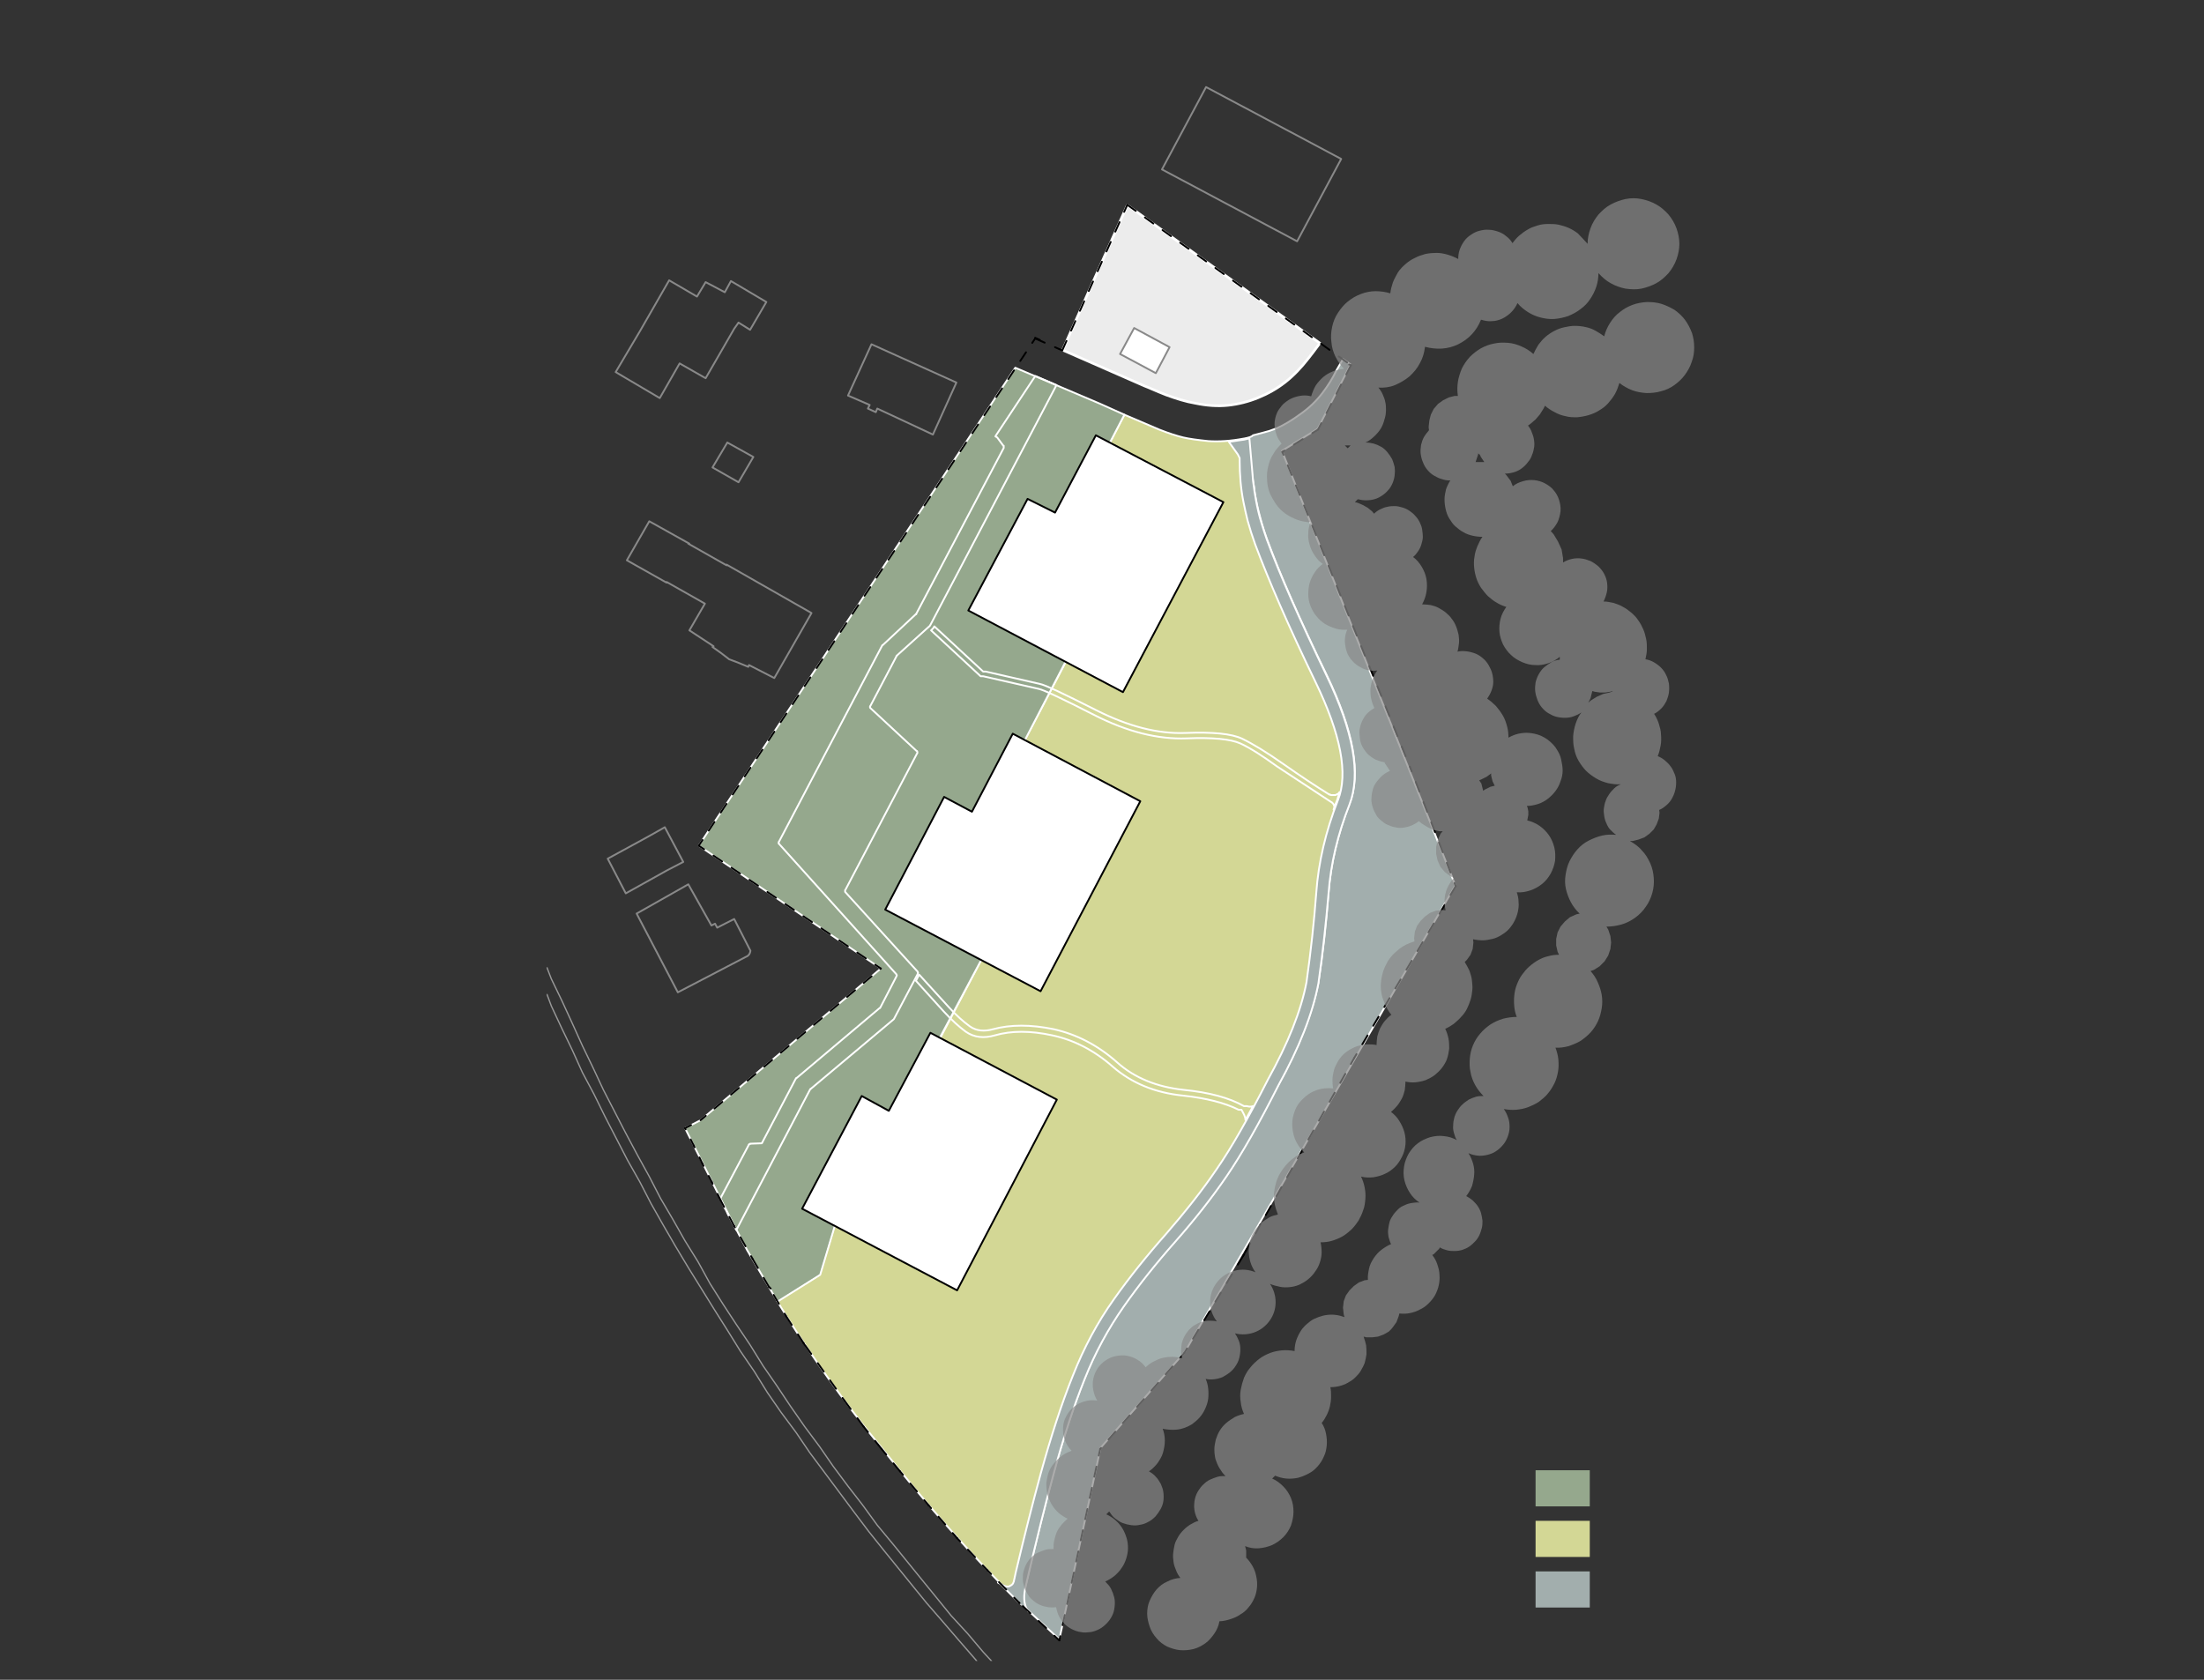 <?xml version="1.0" encoding="utf-8"?>
<!-- Generator: Adobe Illustrator 19.2.0, SVG Export Plug-In . SVG Version: 6.00 Build 0)  -->
<svg version="1.1" id="Layer_3" xmlns="http://www.w3.org/2000/svg" xmlns:xlink="http://www.w3.org/1999/xlink" x="0px" y="0px"
	 viewBox="0 0 610 465" enable-background="new 0 0 610 465" xml:space="preserve">
<rect x="0" y="0" width="610" height="465" fill="#333333" stroke="none"/>
<rect x="425" y="407" fill="#95A88D" width="15" height="10"/>
<rect x="425" y="421" fill="#D3D795" width="15" height="10"/>
<rect x="425" y="435" fill="#A2AEAD" width="15" height="10"/>
<g>
	<defs>
		<rect id="SVGID_1_" x="151.3" y="5.2" width="334.1" height="454.6"/>
	</defs>
	<clipPath id="SVGID_2_">
		<use xlink:href="#SVGID_1_"  overflow="visible"/>
	</clipPath>
	<path clip-path="url(#SVGID_2_)" fill="#D3D795" d="M307.2,122.5L295,183.2l-11.4,21.7l-12,60.8l-11.4,21.7L231,339.2l-4.1,13.6
		l-11.8,7.4c7.3,11.9,15.3,23.4,23.9,34.4l10.1,12.5c10.3,12.7,21.2,24.8,32.8,36.3l0.8,0.7c0.8-3.5,1.3-5.4,1.3-5.7
		c2.9-12.5,5.4-22.5,7.5-30.2c2.7-10.1,5.6-18.9,8.6-26.4c3-7.6,6.7-14.3,10.9-20.3c4.2-6,9-12,14.3-18c5.3-6,10.1-12.1,14.2-18.1
		c4.1-6,8.9-14.4,14.3-25.1c5.8-10.5,9.5-19.9,11.1-28.3c1.2-8.5,2.1-16.8,2.8-24.9c0.6-8.1,2.5-16.3,5.8-24.6
		c3.2-8.3,1.1-20.2-6.3-35.6c-7.4-15.4-13-28-16.6-37.8c-0.5-1.5-1-2.9-1.4-4.3c-0.7-2.2-1.2-4.4-1.6-6.6c-0.1-0.5-0.2-1.1-0.3-1.6
		l-0.1-0.8l0,0c0-0.1,0-0.2,0-0.3l-2.3-14.2c-0.2,0-0.4,0.1-0.6,0.1c-3.7,0.7-7,0.9-9.9,0.7c-2.9-0.3-5.2-0.6-6.9-1
		c-1.7-0.4-3.9-1.1-6.7-2.2l-9.6-4.1L307.2,122.5z"/>
	
		<path clip-path="url(#SVGID_2_)" fill="none" stroke="#FFFFFF" stroke-width="0.504" stroke-linecap="round" stroke-linejoin="round" stroke-miterlimit="10" d="
		M307.2,122.5L295,183.2l-11.4,21.7l-12,60.8l-11.4,21.7L231,339.2l-4.1,13.6l-11.8,7.4c7.3,11.9,15.3,23.4,23.9,34.4l10.1,12.5
		c10.3,12.7,21.2,24.8,32.8,36.3l0.8,0.7c0.8-3.5,1.3-5.4,1.3-5.7c2.9-12.5,5.4-22.5,7.5-30.2c2.7-10.1,5.6-18.9,8.6-26.4
		c3-7.6,6.7-14.3,10.9-20.3c4.2-6,9-12,14.3-18c5.3-6,10.1-12.1,14.2-18.1c4.1-6,8.9-14.4,14.3-25.1c5.8-10.5,9.5-19.9,11.1-28.3
		c1.2-8.5,2.1-16.8,2.8-24.9c0.6-8.1,2.5-16.3,5.8-24.6c3.2-8.3,1.1-20.2-6.3-35.6c-7.4-15.4-13-28-16.6-37.8
		c-0.5-1.5-1-2.9-1.4-4.3c-0.7-2.2-1.2-4.4-1.6-6.6c-0.1-0.5-0.2-1.1-0.3-1.6l-0.1-0.8l0,0c0-0.1,0-0.2,0-0.3l-2.3-14.2
		c-0.2,0-0.4,0.1-0.6,0.1c-3.7,0.7-7,0.9-9.9,0.7c-2.9-0.3-5.2-0.6-6.9-1c-1.7-0.4-3.9-1.1-6.7-2.2l-9.6-4.1L307.2,122.5"/>
	<path clip-path="url(#SVGID_2_)" fill="#A2AEAD" d="M344.9,121.3l2.3,14.2c0,0.1,0,0.2,0,0.3l0,0l0.1,0.8c0.1,0.5,0.2,1.1,0.3,1.6
		c0.4,2.2,1,4.4,1.6,6.6c0.4,1.4,0.9,2.9,1.4,4.3c3.6,9.8,9.1,22.4,16.6,37.8c7.4,15.4,9.6,27.3,6.3,35.6
		c-3.2,8.3-5.2,16.6-5.8,24.6c-0.6,8.1-1.5,16.4-2.8,24.9c-1.6,8.3-5.3,17.8-11.1,28.3c-5.5,10.7-10.2,19.1-14.3,25.1
		c-4.1,6-8.8,12.1-14.2,18.1c-5.3,6-10.1,12-14.3,18c-4.2,6-7.9,12.7-10.9,20.3c-3,7.6-5.9,16.4-8.6,26.4
		c-2.1,7.7-4.6,17.8-7.5,30.2c-0.1,0.3-0.5,2.2-1.3,5.7l0,0l10.5,9.7l11.4-53l23.3-26.5l74.9-129.2l-48-120.3l9.9-6.1l9.1-17.8
		l-2.1-1.5c-0.7,1.2-1.3,2.2-1.8,3.1c-1,2.1-2.3,4.2-3.9,6.3c-1.6,2.1-3.6,4.1-6.2,5.9c-2.3,1.7-4.4,2.9-6.3,3.8l-2.2,0.8l-2.2,0.6
		l-2.3,0.6l0,0C346.3,121,345.6,121.1,344.9,121.3z"/>
	
		<path clip-path="url(#SVGID_2_)" fill="none" stroke="#FFFFFF" stroke-width="0.504" stroke-linecap="round" stroke-linejoin="round" stroke-miterlimit="10" d="
		M344.9,121.3l2.3,14.2c0,0.1,0,0.2,0,0.3l0,0l0.1,0.8c0.1,0.5,0.2,1.1,0.3,1.6c0.4,2.2,1,4.4,1.6,6.6c0.4,1.4,0.9,2.9,1.4,4.3
		c3.6,9.8,9.1,22.4,16.6,37.8c7.4,15.4,9.6,27.3,6.3,35.6c-3.2,8.3-5.2,16.6-5.8,24.6c-0.6,8.1-1.5,16.4-2.8,24.9
		c-1.6,8.3-5.3,17.8-11.1,28.3c-5.5,10.7-10.2,19.1-14.3,25.1c-4.1,6-8.8,12.1-14.2,18.1c-5.3,6-10.1,12-14.3,18
		c-4.2,6-7.9,12.7-10.9,20.3c-3,7.6-5.9,16.4-8.6,26.4c-2.1,7.7-4.6,17.8-7.5,30.2c-0.1,0.3-0.5,2.2-1.3,5.7l0,0l10.5,9.7l11.4-53
		l23.3-26.5l74.9-129.2l-48-120.3l9.9-6.1l9.1-17.8l-2.1-1.5c-0.7,1.2-1.3,2.2-1.8,3.1c-1,2.1-2.3,4.2-3.9,6.3
		c-1.6,2.1-3.6,4.1-6.2,5.9c-2.3,1.7-4.4,2.9-6.3,3.8l-2.2,0.8l-2.2,0.6l-2.3,0.6l0,0C346.3,121,345.6,121.1,344.9,121.3"/>
	<path clip-path="url(#SVGID_2_)" fill="#A2AEAD" d="M276.2,437.8c0.1,0.1,0.1,0.2,0.2,0.2l0.7,0.7l0.7,0.7l0.7,0.7l0.7,0.7l0.7,0.7
		l0.7,0.7l0.7,0.7l0.7,0.7l2.7,2.5c-1.1-1.5-1.4-3.6-0.9-6.1c0.1-0.5,0.2-0.9,0.3-1.4c2.9-12.5,5.4-22.5,7.5-30.2
		c2.7-10.1,5.6-18.9,8.6-26.4c3-7.6,6.7-14.3,10.9-20.3c4.2-6,9-12,14.3-18c5.3-6,10.1-12.1,14.2-18.1c4.1-6,8.9-14.4,14.3-25.1
		c5.8-10.5,9.5-19.9,11.1-28.3c1.2-8.5,2.1-16.8,2.8-24.9c0.6-8.1,2.5-16.3,5.8-24.6c3.2-8.3,1.1-20.2-6.3-35.6
		c-7.4-15.4-13-28-16.6-37.8c-0.5-1.5-1-2.9-1.4-4.3c-0.7-2.2-1.2-4.4-1.6-6.6c-0.1-0.8-0.3-1.6-0.4-2.4l0,0c-0.1-1-0.3-2-0.4-2.9
		l-0.2-2.5l0,0l0,0l0,0l0,0l0,0l0,0l0,0l0,0l-0.8-9.2l-0.2,0l-1.3,0.3l-1.4,0.2l-1.3,0.2l-1.3,0.2l-0.2,0l2.5,3.5l0.1,0.2l0.1,0.2
		l0.1,0.2l0.1,0.2l0.1,0.2l0,0.2l0,0.2l0,0.2c0,4,0.3,7.9,1.1,11.8c0.3,1.6,0.7,3.2,1.1,4.9c0.6,2.2,1.3,4.4,2.1,6.6
		c3.7,9.9,9.2,22.6,16.7,38.1c7,14.5,9.1,25.4,6.2,32.7c-3.4,8.7-5.4,17.2-6,25.7c-0.6,8-1.5,16.2-2.7,24.7
		c-1.5,7.9-5.1,16.9-10.7,27c-5.4,10.6-10.1,18.9-14.2,24.8c-4,5.9-8.7,11.8-13.9,17.8c-5.4,6.1-10.3,12.2-14.6,18.3
		c-4.4,6.2-8.2,13.2-11.3,21.1c-3.1,7.7-6,16.7-8.8,26.8c-2.3,8.4-4.6,17.6-7,27.7c-0.2,1.1-0.4,1.8-0.5,2.3c0,0.1,0,0.2-0.1,0.3
		c-0.1,0.5-0.5,0.8-1.1,1.1C278.8,439.1,277.7,438.7,276.2,437.8z"/>
	
		<path clip-path="url(#SVGID_2_)" fill="none" stroke="#FFFFFF" stroke-width="0.504" stroke-linecap="round" stroke-linejoin="round" stroke-miterlimit="10" d="
		M284.6,446.1c-1.1-1.5-1.4-3.6-0.9-6.1c0.1-0.5,0.2-0.9,0.3-1.4c2.9-12.5,5.4-22.5,7.5-30.2c2.7-10.1,5.6-18.9,8.6-26.4
		c3-7.6,6.7-14.3,10.9-20.3c4.2-6,9-12,14.3-18c5.3-6,10.1-12.1,14.2-18.1c4.1-6,8.9-14.4,14.3-25.1c5.8-10.5,9.5-19.9,11.1-28.3
		c1.2-8.5,2.1-16.8,2.8-24.9c0.6-8.1,2.5-16.3,5.8-24.6c3.2-8.3,1.1-20.2-6.3-35.6c-7.4-15.4-13-28-16.6-37.8
		c-0.5-1.5-1-2.9-1.4-4.3c-0.7-2.2-1.2-4.4-1.6-6.6c-0.1-0.8-0.3-1.6-0.4-2.4l0,0c-0.1-1-0.3-2-0.4-2.9l-0.2-2.5l0,0l0,0l0,0l0,0
		l0,0l0,0l0,0l0,0l-0.8-9.2l-0.2,0l-1.3,0.3l-1.4,0.2l-1.3,0.2l-1.3,0.2l-0.2,0l2.5,3.5l0.1,0.2l0.1,0.2l0.1,0.2l0.1,0.2l0.1,0.2
		l0,0.2l0,0.2l0,0.2c0,4,0.3,7.9,1.1,11.8c0.3,1.6,0.7,3.2,1.1,4.9c0.6,2.2,1.3,4.4,2.1,6.6c3.7,9.9,9.2,22.6,16.7,38.1
		c7,14.5,9.1,25.4,6.2,32.7c-3.4,8.7-5.4,17.2-6,25.7c-0.6,8-1.5,16.2-2.7,24.7c-1.5,7.9-5.1,16.9-10.7,27
		c-5.4,10.6-10.1,18.9-14.2,24.8c-4,5.9-8.7,11.8-13.9,17.8c-5.4,6.1-10.3,12.2-14.6,18.3c-4.4,6.2-8.2,13.2-11.3,21.1
		c-3.1,7.7-6,16.7-8.8,26.8c-2.3,8.4-4.6,17.6-7,27.7c-0.2,1.1-0.4,1.8-0.5,2.3c0,0.1,0,0.2-0.1,0.3c-0.1,0.5-0.5,0.8-1.1,1.1
		c-0.6,0.3-1.7-0.1-3.2-1 M276.4,438l0.7,0.7l0.7,0.7l0.7,0.7l0.7,0.7l0.7,0.7l0.7,0.7l0.7,0.7l0.7,0.7"/>
	<path clip-path="url(#SVGID_2_)" fill="#ECECEC" d="M322.7,109.3c-1.3-0.5-2.7-1.1-4.1-1.7c-0.5-0.2-1.1-0.5-1.7-0.7
		c-4.6-2-12.3-5.4-22.8-10l17.9-40.1L365.3,95c-1.2,1.6-2.2,3-3.1,4.1c-2.1,2.7-4.2,4.9-6.5,6.7c-2.3,1.8-4.8,3.2-7.5,4.3
		c-2.7,1.1-5.5,1.8-8.3,2.1c-2.8,0.3-5.9,0.1-9.2-0.6C328.3,111.2,325.7,110.4,322.7,109.3z"/>
	
		<path clip-path="url(#SVGID_2_)" fill="none" stroke="#FFFFFF" stroke-width="0.72" stroke-linecap="round" stroke-linejoin="round" stroke-miterlimit="10" d="
		M322.7,109.3c-1.3-0.5-2.7-1.1-4.1-1.7c-0.5-0.2-1.1-0.5-1.7-0.7c-4.6-2-12.3-5.4-22.8-10l17.9-40.1L365.3,95
		c-1.2,1.6-2.2,3-3.1,4.1c-2.1,2.7-4.2,4.9-6.5,6.7c-2.3,1.8-4.8,3.2-7.5,4.3c-2.7,1.1-5.5,1.8-8.3,2.1c-2.8,0.3-5.9,0.1-9.2-0.6
		C328.3,111.2,325.7,110.4,322.7,109.3"/>
	<polygon clip-path="url(#SVGID_2_)" fill="#95A88D" points="215.2,360.2 226.9,352.8 231,339.1 260.1,287.3 271.6,265.7 283.6,205 
		294.9,183.1 307.1,122.4 311.2,114.7 304.2,111.6 280.9,101.8 193.3,234 243.7,268.1 193.8,310.1 189.5,312.2 202.2,337.4 
		206.8,346.1 	"/>
	
		<polygon clip-path="url(#SVGID_2_)" fill="none" stroke="#FFFFFF" stroke-width="0.504" stroke-linejoin="round" stroke-miterlimit="10" points="
		215.2,360.3 227,352.9 231.1,339.2 260.1,287.3 271.6,265.7 283.6,205 294.9,183.2 307.2,122.5 311.2,114.8 304.3,111.7 281,101.8 
		193.4,234.1 243.8,268.1 193.9,310.1 189.6,312.3 202.3,337.5 206.8,346.1 	"/>
	
		<polygon clip-path="url(#SVGID_2_)" fill="none" stroke="#898989" stroke-width="0.504" stroke-linejoin="round" stroke-miterlimit="10" points="
		190.5,150.5 201.1,156.5 201.1,156.3 224.6,169.7 214.3,187.7 207.3,184.1 207.1,184.6 204.2,183.4 201.8,182.5 199.6,180.8 
		197.2,179.1 197.5,178.9 190.8,174.5 195.1,167.1 184.5,161.1 184.5,161.3 173.5,155.1 179.7,144.3 190.8,150.5 	"/>
	
		<path clip-path="url(#SVGID_2_)" fill="none" stroke="#898989" stroke-width="0.504" stroke-linecap="round" stroke-linejoin="round" stroke-miterlimit="10" d="
		M190.5,244.8l6.4,11.4l1-0.5l0.6,1.1l4.7-2.4l4.5,8.8c-0.1,0.8-0.5,1.4-1.3,1.7l-18.8,9.8l-11.4-21.8L190.5,244.8"/>
	
		<polygon clip-path="url(#SVGID_2_)" fill="none" stroke="#898989" stroke-width="0.504" stroke-linejoin="round" stroke-miterlimit="10" points="
		264.7,105.9 258.2,120.3 242.8,113.1 242.4,114.1 240.2,113.1 240.7,112.1 234.7,109.5 241.2,95.3 	"/>
	<polygon clip-path="url(#SVGID_2_)" fill="#FFFFFF" points="323.7,96 319.8,103.2 310,97.9 313.8,90.7 	"/>
	
		<polygon clip-path="url(#SVGID_2_)" fill="none" stroke="#898989" stroke-width="0.504" stroke-linejoin="round" stroke-miterlimit="10" points="
		323.7,96.1 319.9,103.3 310,98 313.9,90.8 	"/>
	
		<polygon clip-path="url(#SVGID_2_)" fill="none" stroke="#898989" stroke-width="0.504" stroke-linejoin="round" stroke-miterlimit="10" points="
		185.2,77.6 192.9,82.1 195.3,78.1 200.6,80.9 202.3,77.8 212.1,83.6 207.6,91.3 204.4,89.3 203.2,91 195.3,104.7 188.1,100.6 
		182.6,110.2 170.4,103 177.1,91.7 	"/>
	
		<polygon clip-path="url(#SVGID_2_)" fill="none" stroke="#898989" stroke-width="0.504" stroke-linejoin="round" stroke-miterlimit="10" points="
		208.5,126.5 204.4,133.5 197.2,129.4 201.3,122.5 	"/>
	
		<polygon clip-path="url(#SVGID_2_)" fill="none" stroke="#898989" stroke-width="0.504" stroke-linejoin="round" stroke-miterlimit="10" points="
		173.2,247.3 168.2,237.7 179.2,231.7 184,229 189.1,238.6 184.5,241 	"/>
	
		<path clip-path="url(#SVGID_2_)" fill="none" stroke="#000000" stroke-width="0.504" stroke-linecap="round" stroke-linejoin="round" stroke-miterlimit="10" d="
		M287.8,94.1l-1.3-0.6l0,0C287,93.8,287.4,94,287.8,94.1"/>
	<polygon clip-path="url(#SVGID_2_)" fill="#FFFFFF" points="257.4,285.8 292.5,304.3 264.9,357.1 221.9,334.6 238.5,303.4 
		245.9,307.4 	"/>
	
		<polygon clip-path="url(#SVGID_2_)" fill="none" stroke="#000000" stroke-width="0.504" stroke-linejoin="round" stroke-miterlimit="10" points="
		257.5,285.9 292.5,304.4 264.9,357.2 222,334.6 238.5,303.4 246,307.5 	"/>
	<polygon clip-path="url(#SVGID_2_)" fill="#FFFFFF" points="280.2,203 315.5,221.8 287.9,274.3 244.9,251.8 261.3,220.6 
		268.9,224.6 	"/>
	
		<polygon clip-path="url(#SVGID_2_)" fill="none" stroke="#000000" stroke-width="0.504" stroke-linejoin="round" stroke-miterlimit="10" points="
		280.3,203.1 315.6,221.8 288,274.4 245,251.8 261.3,220.6 269,224.7 	"/>
	<polygon clip-path="url(#SVGID_2_)" fill="#FFFFFF" points="303.3,120.5 338.5,139 310.7,191.5 268,169 284.3,138 292,141.8 	"/>
	
		<polygon clip-path="url(#SVGID_2_)" fill="none" stroke="#000000" stroke-width="0.504" stroke-linejoin="round" stroke-miterlimit="10" points="
		303.3,120.5 338.6,139 310.8,191.6 268,169 284.4,138.1 292,141.9 	"/>
	
		<polyline clip-path="url(#SVGID_2_)" fill="none" stroke="#FFFFFF" stroke-width="0.504" stroke-linecap="round" stroke-linejoin="round" stroke-miterlimit="10" points="
		224.3,301.5 224.3,301.5 224.3,301.5 224.3,301.5 224.3,301.5 224.2,301.6 224.2,301.6 224.2,301.6 224.2,301.6 203.8,340.5 
		203.2,339.4 202.6,338.3 202.1,337.3 201.5,336.2 201,335.1 200.4,334.1 199.9,333 199.3,331.9 207.2,317 207.2,316.9 207.3,316.8 
		207.4,316.8 207.4,316.7 207.5,316.7 207.6,316.7 207.6,316.6 207.7,316.6 210.5,316.5 210.6,316.5 210.7,316.5 210.8,316.5 
		210.8,316.4 210.9,316.4 211,316.3 211,316.3 211,316.2 220.3,298.5 220.4,298.5 220.4,298.5 220.4,298.5 220.4,298.4 220.4,298.4 
		220.4,298.4 220.5,298.4 220.5,298.4 243.4,279.1 243.4,279.1 243.5,279.1 243.5,279.1 243.5,279 243.5,279 243.5,279 243.5,279 
		243.6,279 248.1,270.3 248.1,270.2 248.2,270.1 248.2,270.1 248.2,270 248.2,269.9 248.1,269.8 248.1,269.7 248,269.6 215.7,233.7 
		215.6,233.6 215.6,233.5 215.5,233.5 215.5,233.4 215.5,233.3 215.5,233.2 215.5,233.1 215.6,233 244.1,178.8 244.1,178.8 
		244.2,178.7 244.2,178.7 244.2,178.7 244.2,178.7 244.2,178.6 244.2,178.6 244.3,178.6 253.5,170 253.5,170 253.5,170 	"/>
	
		<polyline clip-path="url(#SVGID_2_)" fill="none" stroke="#FFFFFF" stroke-width="0.504" stroke-linecap="round" stroke-linejoin="round" stroke-miterlimit="10" points="
		253.5,170 253.6,170 253.6,170 253.6,170 253.6,169.9 253.6,169.9 253.6,169.9 277.8,124 277.8,124 277.8,123.9 277.8,123.8 
		277.8,123.7 277.8,123.6 277.8,123.5 277.8,123.4 277.7,123.4 276,121.1 275.5,120.8 275.6,120.6 286.2,104.6 286.6,104.1 
		292.4,106.6 257.5,173 257.5,173 257.5,173 257.4,173.1 257.4,173.1 257.4,173.1 257.4,173.1 257.4,173.1 257.4,173.2 248.2,181.5 
		248.2,181.6 248.2,181.6 248.2,181.6 248.1,181.6 248.1,181.6 248.1,181.7 248.1,181.7 248.1,181.7 240.9,195.4 240.8,195.5 
		240.8,195.6 240.8,195.7 240.8,195.8 240.8,195.9 240.9,196 240.9,196 241,196.1 253.7,207.9 253.8,207.9 253.8,208 253.9,208.1 
		253.9,208.2 253.9,208.3 253.9,208.4 253.9,208.5 253.8,208.6 234,246.3 233.9,246.4 233.9,246.5 233.9,246.6 233.9,246.7 
		233.9,246.8 233.9,246.9 234,247 234,247 253.9,268.9 254,269 254,269 254,269.1 254,269.2 254.1,269.3 254,269.4 254,269.5 
		254,269.6 247.4,282.1 247.4,282.1 247.4,282.1 247.4,282.1 247.3,282.2 247.3,282.2 247.3,282.2 247.3,282.2 247.3,282.2 
		224.3,301.5 	"/>
	
		<path clip-path="url(#SVGID_2_)" fill="none" stroke="#FFFFFF" stroke-width="0.504" stroke-linecap="round" stroke-linejoin="round" stroke-miterlimit="10" d="
		M344.7,310c0.7-1.2,1.4-2.5,2.1-3.8c-0.5,0.2-1.1,0.2-1.7,0l-0.1,0l-0.1,0l-0.1,0l-0.1,0l-0.1,0l-0.1,0l-0.1,0l-0.1,0
		c-4.1-2.3-9.6-3.8-16.7-4.5c-7.4-0.8-13.6-3.3-18.4-7.6c-5.4-4.8-11.3-7.8-17.6-9.2c-6.3-1.3-11.9-1.3-16.7,0
		c-2.5,0.7-4.7,0.5-6.5-0.8c-1.8-1.3-3.7-3-5.8-5.3l-8.2-9l-0.9,1.7l7.7,8.5c2.2,2.4,4.2,4.2,6.1,5.6c2.3,1.6,5,1.9,8.1,1
		c4.5-1.3,9.8-1.3,15.8,0c6.1,1.3,11.7,4.2,16.8,8.7c5.2,4.5,11.6,7.2,19.5,8c6.4,0.7,11.5,2,15.3,3.9l0.1,0l0.1,0l0.1,0l0.1,0
		l0.1,0l0.1,0l0.1,0l0.1,0C344.2,308.3,344.7,309.1,344.7,310"/>
	
		<path clip-path="url(#SVGID_2_)" fill="none" stroke="#FFFFFF" stroke-width="0.504" stroke-linecap="round" stroke-linejoin="round" stroke-miterlimit="10" d="
		M369.1,224.1c0.3-1,0.7-1.9,1.1-2.9c0,0,0-0.1,0-0.1l0.3-1c0.1-0.3,0.2-0.5,0.2-0.8l-0.1,0.2l-0.1,0.1l-0.1,0.1l-0.2,0.1l-0.2,0.1
		l-0.2,0.1l-0.2,0.1l-0.2,0l-0.2,0l-0.2,0l-0.2,0l-0.2,0l-0.2,0l-0.2-0.1l-0.2-0.1L368,220c-3.9-2.4-8.1-5.2-12.8-8.5
		c-4.7-3.3-8.5-5.6-11.4-7c-2.9-1.4-8.2-1.9-15.7-1.6c-7.6,0.3-15.8-1.8-24.7-6.3s-14.1-7-15.7-7.3l-14.9-3.4l-0.1,0l-0.1,0l-0.1,0
		l-0.1,0l-0.1,0l-0.1,0l-0.1,0l-0.1-0.1l-13.4-12.4l-0.3,0.5l0,0l0,0l0,0l0,0l0,0l0,0l0,0l0,0l-0.6,0.6l13.6,12.6l0.1,0.1l0.1,0
		l0.1,0l0.1,0l0.1,0l0.1,0l0.1,0l0.1,0l15.4,3.5c1.4,0.3,6.5,2.7,15.3,7.2c9.2,4.7,17.7,6.8,25.6,6.5c7.3-0.3,12.2,0.2,14.9,1.4
		c2.8,1.3,6.2,3.5,10.2,6.4l14.9,9.8l0.2,0.1l0.2,0.2l0.2,0.2l0.1,0.2l0.1,0.2l0.1,0.3l0.1,0.3L369.1,224.1"/>
	
		<polyline clip-path="url(#SVGID_2_)" fill="none" stroke="#999999" stroke-width="0.36" stroke-linecap="round" stroke-linejoin="round" stroke-miterlimit="10" points="
		274.5,459.9 272.1,457.3 267.8,452.2 263.2,447.2 258.9,441.9 255.8,438.1 251.5,432.8 247.2,427.5 242.8,422.2 238.8,416.7 
		234.7,411.4 230.6,405.9 226.8,400.4 222.7,394.9 218.8,389.3 215,383.6 211.2,378.1 207.6,372.3 203.7,366.5 200.1,361 
		196.5,355.3 193.2,349.3 189.6,343.5 186.2,337.5 182.8,331.7 179.7,325.7 176.4,319.7 173.2,313.7 170.1,307.7 167,301.7 
		164.1,295.5 161.2,289.5 158.4,283.3 155.5,277 152.6,271 151.4,267.9 	"/>
	
		<polyline clip-path="url(#SVGID_2_)" fill="none" stroke="#999999" stroke-width="0.36" stroke-linecap="round" stroke-linejoin="round" stroke-miterlimit="10" points="
		270.4,459.9 270,459.4 265.4,454.1 261.1,449.1 256.5,443.8 253.4,440 249.1,434.7 244.8,429.4 240.4,423.9 236.4,418.6 
		232.3,413.1 228.2,407.6 224.1,402.1 220.3,396.5 216.2,391 212.4,385.5 208.8,379.7 204.9,374 201.3,368.2 197.7,362.5 
		194.1,356.7 190.5,350.9 186.9,344.9 183.6,339.2 180.2,333.2 177.1,327.2 173.7,321.2 170.6,315.2 167.5,309.2 164.4,302.9 
		161.2,296.9 158.4,290.7 155.5,284.7 152.6,278.5 151.4,275.3 	"/>
	<path opacity="0.7" clip-path="url(#SVGID_2_)" fill="#898989" d="M429.3,164.3L429.3,164.3L429.3,164.3L429.3,164.3L429.3,164.3
		L429.3,164.3L429.3,164.3L429.3,164.3L429.3,164.3L429.3,164.3L429.3,164.3L429.3,164.3L429.3,164.3L429.3,164.3l0,0.1l0,0l0,0
		L429.3,164.3L429.3,164.3L429.3,164.3L429.3,164.3L429.3,164.3L429.3,164.3L429.3,164.3L429.3,164.3z M446.3,191.4L446.3,191.4
		L446.3,191.4l0-0.1l0,0l0,0l0,0l0,0l0,0l-0.7,0.2l-0.7,0.1l-0.7,0.1l-0.7,0l-0.7,0l-0.7-0.1l-0.7-0.1l-0.7-0.2l-0.1,0.4l-0.1,0.4
		l-0.1,0.4l-0.1,0.4l-0.1,0.4l-0.2,0.4l-0.2,0.4l-0.2,0.4l0.7-0.6l0.8-0.5l0.8-0.5l0.9-0.4l0.9-0.4l0.9-0.2l0.9-0.2L446.3,191.4
		 M409.1,125.5l0,0.3l-0.1,0.3l-0.1,0.3l-0.1,0.3l-0.1,0.3l-0.1,0.3l-0.1,0.3l-0.1,0.3l0.3,0l0.3,0l0.3,0l0.3,0l0.3,0l0.3,0l0.3,0
		l0.3,0l-0.2-0.3l-0.2-0.3l-0.2-0.3l-0.2-0.3l-0.2-0.3l-0.1-0.3l-0.2-0.3L409.1,125.5 M434.1,169.6L434.1,169.6l0,0.1l0,0.1l0,0.1
		l0,0.1l0,0.1l0,0.1l0,0.1l0,0l0,0l0,0l0,0l0,0l0,0l0,0l0,0l-0.1,0l-0.1,0l-0.1,0l-0.1,0l-0.1,0l-0.1,0L434.1,169.6L434.1,169.6
		 M337.5,448.8L337.5,448.8c-0.2,1.2-0.7,2.4-1.4,3.4c-0.7,1-1.5,2-2.5,2.7c-1,0.7-2.1,1.3-3.3,1.6h0c-1.2,0.3-2.5,0.4-3.7,0.3
		c-1.2-0.1-2.4-0.5-3.6-1l0,0c-1.1-0.6-2.1-1.3-2.9-2.3c-0.8-0.9-1.5-2-1.9-3.2c-0.4-1.2-0.7-2.4-0.7-3.6c0-1.2,0.2-2.5,0.7-3.6
		s1.1-2.2,1.9-3.1c0.8-0.9,1.8-1.7,3-2.2c1.1-0.6,2.3-0.9,3.6-1c-0.5-0.6-0.9-1.3-1.2-2.1c-0.3-0.7-0.6-1.5-0.7-2.3
		c-0.1-0.8-0.2-1.6-0.1-2.4c0.1-0.8,0.2-1.6,0.4-2.4c0.2-0.8,0.6-1.5,1-2.2c0.4-0.7,0.9-1.3,1.5-1.9c0.6-0.6,1.2-1.1,1.9-1.5
		c0.7-0.4,1.4-0.8,2.2-1c-0.4-0.6-0.7-1.3-0.9-2c-0.2-0.7-0.3-1.4-0.3-2.2c0-0.7,0.1-1.5,0.3-2.2c0.2-0.7,0.5-1.4,0.9-2
		c0.4-0.6,0.8-1.2,1.4-1.7c0.5-0.5,1.1-1,1.8-1.3c0.7-0.3,1.4-0.6,2.1-0.8c0.7-0.2,1.5-0.2,2.2-0.2c-0.7-0.6-1.2-1.4-1.7-2.2
		c-0.5-0.8-0.8-1.7-1.1-2.5c-0.2-0.9-0.3-1.8-0.3-2.7c0-0.9,0.2-1.8,0.4-2.7c0.3-0.9,0.6-1.7,1.1-2.5c0.5-0.8,1.1-1.5,1.8-2.1
		s1.5-1.1,2.3-1.6c0.8-0.4,1.7-0.7,2.6-0.9c-0.5-1.1-0.8-2.2-0.9-3.3c-0.2-1.1-0.2-2.3,0-3.4c0.2-1.1,0.5-2.2,0.9-3.3
		c0.5-1.1,1-2,1.8-2.9c0.7-0.9,1.6-1.7,2.5-2.4c0.9-0.7,2-1.2,3-1.6c1.1-0.4,2.2-0.6,3.3-0.7c1.1-0.1,2.3,0,3.4,0.2
		c0-0.8,0.1-1.6,0.3-2.4c0.2-0.8,0.5-1.5,0.9-2.3c0.4-0.7,0.8-1.4,1.4-2c0.5-0.6,1.2-1.1,1.8-1.6c0.7-0.5,1.4-0.8,2.2-1.1
		c0.8-0.3,1.6-0.5,2.4-0.6c0.8-0.1,1.6-0.1,2.4,0c0.8,0.1,1.6,0.3,2.4,0.6l-0.2-0.8l-0.1-0.9l-0.1-0.9l0.1-0.9l0.1-0.9l0.3-0.8
		l0.3-0.8l0.5-0.7l0.5-0.7l0.6-0.6l0.6-0.6l0.7-0.5l0.7-0.5l0.8-0.3l0.8-0.3l0.9-0.1c-0.1-1.1,0.1-2.1,0.3-3.1s0.7-2,1.3-2.9
		c0.6-0.9,1.3-1.7,2.1-2.3s1.7-1.2,2.7-1.6c-0.3-0.6-0.5-1.3-0.7-2c-0.1-0.7-0.2-1.4-0.1-2.1c0.1-0.7,0.2-1.4,0.4-2.1
		c0.2-0.7,0.6-1.3,1-1.9h0c0.4-0.6,0.9-1.1,1.4-1.6c0.5-0.5,1.1-0.8,1.8-1.1c0.6-0.3,1.3-0.5,2-0.6c0.7-0.1,1.4-0.2,2.1-0.1
		c-1.1-0.7-2-1.6-2.7-2.7c-0.7-1.1-1.2-2.2-1.5-3.5c-0.3-1.2-0.3-2.5-0.1-3.8c0.2-1.3,0.7-2.5,1.3-3.6c0.7-1.1,1.5-2.1,2.5-2.8
		c1-0.8,2.2-1.3,3.4-1.7c1.2-0.3,2.5-0.5,3.8-0.3c1.3,0.1,2.5,0.5,3.6,1.1c-0.4-0.6-0.6-1.3-0.8-2c-0.2-0.7-0.3-1.4-0.2-2.1
		c0-0.7,0.1-1.4,0.3-2.1c0.2-0.7,0.5-1.4,0.9-2c0.4-0.6,0.8-1.2,1.4-1.7c0.5-0.5,1.1-0.9,1.7-1.3c0.6-0.3,1.3-0.6,2-0.8
		c0.7-0.2,1.4-0.2,2.1-0.2c-0.9-0.9-1.7-1.9-2.3-3c-0.6-1.1-1.1-2.3-1.3-3.6c-0.3-1.2-0.3-2.5-0.2-3.8c0.1-1.3,0.4-2.5,0.9-3.7
		c0.5-1.2,1.2-2.3,2-3.2c0.8-1,1.8-1.8,2.8-2.5c1.1-0.7,2.2-1.2,3.5-1.6c1.2-0.3,2.5-0.5,3.8-0.5c-0.4-0.9-0.6-1.9-0.7-2.9
		c-0.1-1-0.1-2,0-3c0.1-1,0.3-2,0.7-3c0.4-1,0.8-1.9,1.4-2.7c0.6-0.8,1.2-1.6,2-2.3c0.8-0.7,1.6-1.3,2.5-1.8
		c0.9-0.5,1.8-0.9,2.8-1.1c1-0.3,2-0.4,3-0.4l-0.4-0.8l-0.2-0.9l-0.2-0.9l0-0.9l0-0.9l0.2-0.9l0.2-0.9l0.4-0.8l0.4-0.8l0.6-0.7
		l0.6-0.7l0.7-0.6l0.7-0.6l0.9-0.4l0.9-0.4l0.9-0.2c-1-0.9-1.8-2-2.4-3.1s-1.1-2.4-1.4-3.7c-0.3-1.3-0.3-2.6-0.1-3.9
		c0.2-1.3,0.5-2.6,1.1-3.8c0.6-1.2,1.3-2.3,2.2-3.3c0.9-1,1.9-1.8,3.1-2.4c1.2-0.6,2.4-1.1,3.7-1.4c1.3-0.3,2.6-0.3,3.9-0.2
		c-0.6-0.4-1.1-0.9-1.6-1.4c-0.5-0.5-0.8-1.1-1.1-1.8c-0.3-0.6-0.5-1.3-0.6-2c-0.1-0.7-0.2-1.4-0.1-2.1c0.1-0.7,0.2-1.4,0.5-2.1
		c0.2-0.7,0.6-1.3,1-1.9c0.4-0.6,0.9-1.1,1.4-1.6c0.5-0.5,1.1-0.8,1.8-1.1l0,0l0,0l0,0l0,0l0,0l0,0l0,0l0,0
		c-1.2,0.1-2.4-0.1-3.5-0.3c-1.2-0.3-2.3-0.7-3.3-1.3c-1-0.6-2-1.3-2.8-2.1c-0.8-0.8-1.5-1.8-2.1-2.8c-0.6-1-1-2.2-1.2-3.3
		c-0.3-1.2-0.3-2.3-0.3-3.5c0.1-1.2,0.3-2.3,0.7-3.5s0.9-2.2,1.6-3.1c-0.7,0.5-1.4,0.8-2.2,1.1c-0.8,0.3-1.6,0.4-2.4,0.4
		c-0.8,0-1.6-0.1-2.4-0.3c-0.8-0.2-1.5-0.6-2.2-1c-0.7-0.4-1.3-1-1.8-1.6c-0.5-0.6-0.9-1.3-1.2-2.1c-0.3-0.8-0.5-1.5-0.6-2.4
		c-0.1-0.8,0-1.6,0.1-2.4c0.2-0.8,0.5-1.6,0.9-2.3c0.4-0.7,0.9-1.4,1.5-1.9s1.3-1,2-1.4c0.7-0.4,1.5-0.6,2.3-0.7l0-0.1l0-0.1l0-0.1
		l0-0.1l0-0.1l0-0.1l0-0.1l0-0.1c-0.9,0.8-2,1.4-3.2,1.8c-1.2,0.4-2.4,0.6-3.6,0.5c-1.2,0-2.4-0.3-3.6-0.8c-1.1-0.5-2.2-1.1-3.1-2
		c-0.9-0.8-1.6-1.8-2.2-2.9c-0.5-1.1-0.9-2.3-1-3.5c-0.1-1.2,0-2.4,0.3-3.6c0.3-1.2,0.9-2.3,1.6-3.3c-1-0.3-1.9-0.7-2.7-1.2
		c-0.9-0.5-1.6-1.1-2.4-1.8c-0.7-0.7-1.3-1.5-1.9-2.3c-0.5-0.8-1-1.7-1.3-2.7c-0.3-0.9-0.5-1.9-0.6-2.9c-0.1-1-0.1-2,0.1-3
		c0.1-1,0.4-1.9,0.8-2.9c0.4-0.9,0.8-1.8,1.4-2.6c-0.9,0-1.8-0.1-2.7-0.3c-0.9-0.2-1.8-0.5-2.6-1c-0.8-0.4-1.5-1-2.2-1.6
		c-0.7-0.6-1.2-1.4-1.7-2.2c-0.5-0.8-0.8-1.7-1-2.6c-0.2-0.9-0.3-1.8-0.3-2.7c0-0.9,0.2-1.8,0.4-2.7c0.3-0.9,0.7-1.7,1.2-2.5
		c-0.8,0-1.6-0.1-2.4-0.4c-0.8-0.2-1.5-0.6-2.2-1c-0.7-0.4-1.3-1-1.8-1.6c-0.5-0.6-0.9-1.3-1.2-2.1c-0.3-0.7-0.5-1.5-0.6-2.3
		c-0.1-0.8,0-1.6,0.1-2.4c0.2-0.8,0.4-1.5,0.8-2.2c0.4-0.7,0.9-1.3,1.4-1.9l-0.1-0.9l0.1-0.9l0.1-0.9l0.2-0.8l0.2-0.8l0.4-0.8
		l0.4-0.8l0.6-0.7l0.6-0.7l0.7-0.5l0.7-0.5l0.8-0.4l0.8-0.4l0.8-0.2l0.8-0.2l0.9,0c-0.2-1.3-0.2-2.6,0-3.9c0.2-1.3,0.6-2.5,1.1-3.7
		c0.6-1.2,1.3-2.2,2.2-3.2c0.9-0.9,1.9-1.7,3.1-2.4c1.1-0.6,2.4-1.1,3.6-1.3c1.3-0.3,2.6-0.3,3.9-0.2c1.3,0.1,2.6,0.5,3.7,1
		c1.2,0.5,2.3,1.2,3.3,2.1c0.4-0.9,0.9-1.8,1.4-2.6c0.6-0.8,1.2-1.5,2-2.2c0.7-0.6,1.6-1.2,2.4-1.6c0.9-0.5,1.8-0.8,2.7-1
		c1-0.2,1.9-0.4,2.9-0.4c1,0,2,0.1,2.9,0.3c1,0.2,1.9,0.5,2.8,1s1.7,1,2.5,1.6c0.3-1.3,0.9-2.6,1.6-3.7c0.7-1.1,1.6-2.2,2.7-3
		c1.1-0.9,2.2-1.5,3.5-2c1.3-0.5,2.6-0.7,4-0.8c1.4,0,2.7,0.1,4,0.5c1.3,0.4,2.5,1,3.7,1.7c1.1,0.8,2.1,1.7,2.9,2.8
		c0.8,1.1,1.4,2.3,1.9,3.6c0.4,1.3,0.6,2.6,0.6,4s-0.2,2.7-0.7,4c-0.4,1.3-1.1,2.5-1.9,3.6c-0.8,1.1-1.8,2-2.9,2.8
		c-1.1,0.8-2.4,1.4-3.7,1.7c-1.3,0.4-2.7,0.5-4,0.5c-1.4-0.1-2.7-0.3-4-0.8c-1.3-0.5-2.5-1.2-3.5-2c-0.3,1-0.7,2.1-1.2,3
		c-0.5,0.9-1.2,1.8-1.9,2.6c-0.7,0.8-1.6,1.5-2.5,2c-0.9,0.6-1.9,1-2.9,1.3c-1,0.3-2.1,0.5-3.2,0.6c-1.1,0-2.2,0-3.2-0.3
		c-1.1-0.2-2.1-0.6-3-1.1c-1-0.5-1.9-1.1-2.7-1.8l-0.4,0.8l-0.5,0.8l-0.5,0.8l-0.6,0.7l-0.6,0.7l-0.7,0.6l-0.7,0.6l-0.7,0.5
		c0.5,0.6,0.9,1.3,1.1,2c0.3,0.7,0.5,1.4,0.6,2.2c0.1,0.8,0.1,1.5-0.1,2.3c-0.1,0.7-0.4,1.5-0.7,2.2c-0.3,0.7-0.8,1.3-1.3,1.9
		c-0.5,0.6-1.1,1.1-1.7,1.5c-0.6,0.4-1.3,0.7-2.1,0.9c-0.7,0.2-1.5,0.3-2.2,0.3l0.4,0.4l0.3,0.4l0.3,0.4l0.3,0.4l0.3,0.4l0.2,0.5
		l0.2,0.5l0.2,0.5c0.8-0.7,1.8-1.1,2.8-1.4c1-0.3,2.1-0.4,3.1-0.3c1,0.1,2.1,0.4,3,0.9c0.9,0.5,1.8,1.1,2.4,1.9
		c0.7,0.8,1.2,1.7,1.5,2.7c0.3,1,0.5,2,0.4,3.1c-0.1,1-0.4,2.1-0.8,3c-0.5,0.9-1.1,1.8-1.9,2.5l0.8,0.9l0.6,1l0.6,1l0.5,1.1l0.5,1.1
		l0.2,1.2l0.2,1.2l0,1.2c0.8-0.5,1.6-0.8,2.5-1c0.9-0.2,1.8-0.2,2.6-0.1h0c0.9,0.1,1.7,0.4,2.5,0.7c0.8,0.4,1.5,0.9,2.2,1.5
		c0.6,0.6,1.2,1.3,1.6,2.1c0.4,0.8,0.7,1.6,0.8,2.5c0.1,0.9,0.1,1.8-0.1,2.6c-0.2,0.9-0.5,1.7-0.9,2.5c0.9,0,1.9,0.2,2.8,0.4
		c0.9,0.3,1.8,0.6,2.6,1.1c0.8,0.4,1.6,1,2.3,1.6c0.7,0.6,1.4,1.3,1.9,2.1c0.6,0.8,1,1.6,1.4,2.5c0.4,0.9,0.6,1.8,0.8,2.7
		c0.2,0.9,0.2,1.9,0.2,2.8s-0.2,1.9-0.4,2.8c0.8,0.1,1.6,0.4,2.3,0.8c0.7,0.4,1.4,0.9,2,1.5c0.6,0.6,1.1,1.3,1.4,2
		c0.4,0.7,0.6,1.5,0.8,2.4c0.1,0.8,0.1,1.7,0,2.5c-0.1,0.8-0.4,1.6-0.7,2.4c-0.4,0.7-0.8,1.4-1.4,2c-0.6,0.6-1.2,1.1-2,1.5
		c0.6,0.9,1,1.8,1.3,2.7c0.3,1,0.6,2,0.6,3c0.1,1,0.1,2-0.1,3.1c-0.2,1-0.4,2-0.8,2.9c0.7,0.3,1.4,0.7,2,1.2
		c0.6,0.5,1.2,1.1,1.6,1.7c0.5,0.6,0.8,1.4,1.1,2.1s0.4,1.5,0.4,2.3c0,0.8-0.1,1.6-0.3,2.3c-0.2,0.8-0.5,1.5-0.9,2.2
		c-0.4,0.7-0.9,1.3-1.5,1.8c-0.6,0.5-1.2,1-2,1.3l0.1,0.8l-0.1,0.8l-0.1,0.8l-0.3,0.8l-0.3,0.8l-0.4,0.7l-0.4,0.7l-0.6,0.6l-0.6,0.6
		l-0.7,0.5l-0.7,0.5l-0.8,0.3l-0.8,0.3l-0.8,0.2l-0.8,0.2l-0.8,0c1.2,0.7,2.4,1.5,3.3,2.6c1,1,1.7,2.2,2.3,3.5
		c0.6,1.3,0.9,2.7,1,4.1c0.1,1.4,0,2.8-0.4,4.2c-0.4,1.4-1,2.7-1.8,3.8c-0.8,1.2-1.8,2.2-2.9,3c-1.1,0.8-2.4,1.5-3.8,1.9
		c-1.4,0.4-2.8,0.6-4.2,0.6l0.5,0.8l0.3,0.9l0.3,0.9l0.1,0.9l0.1,0.9l-0.1,0.9l-0.1,0.9l-0.3,0.9l-0.3,0.9l-0.5,0.8l-0.5,0.8
		l-0.7,0.7l-0.7,0.7l-0.8,0.5l-0.8,0.5l-0.9,0.3c0.8,0.9,1.5,1.9,2,3.1c0.5,1.1,0.9,2.3,1.1,3.5c0.2,1.2,0.2,2.5,0,3.7
		c-0.2,1.2-0.5,2.4-1,3.5c-0.5,1.1-1.2,2.2-2,3.1c-0.8,0.9-1.8,1.7-2.8,2.4c-1,0.6-2.2,1.1-3.4,1.5h0c-1.2,0.3-2.4,0.5-3.6,0.4
		c0.4,1.1,0.7,2.2,0.8,3.3s0.1,2.3-0.1,3.4s-0.5,2.2-1,3.2c-0.5,1-1.1,2-1.8,2.8c-0.7,0.9-1.6,1.6-2.5,2.3c-0.9,0.6-2,1.1-3,1.5
		c-1.1,0.4-2.2,0.6-3.3,0.7c-1.1,0.1-2.3,0-3.4-0.2c0.5,0.7,0.9,1.5,1.2,2.4c0.3,0.8,0.4,1.7,0.4,2.6c0,0.9-0.2,1.8-0.5,2.6
		c-0.3,0.8-0.7,1.6-1.3,2.3c-0.6,0.7-1.2,1.3-2,1.8c-0.7,0.5-1.6,0.8-2.4,1c-0.9,0.2-1.8,0.3-2.6,0.2c-0.9-0.1-1.8-0.3-2.6-0.7
		c0.6,0.9,1,1.9,1.3,2.9c0.3,1,0.4,2.1,0.3,3.1c-0.1,1.1-0.3,2.1-0.6,3.1c-0.4,1-0.9,1.9-1.6,2.8c0.6,0.3,1.2,0.7,1.8,1.2
		c0.5,0.5,1,1,1.4,1.6c0.4,0.6,0.7,1.2,0.9,1.9c0.2,0.7,0.3,1.4,0.4,2.1c0,0.7,0,1.4-0.2,2.1c-0.2,0.7-0.4,1.4-0.7,2
		c-0.3,0.6-0.7,1.2-1.2,1.7c-0.5,0.5-1,1-1.6,1.4c-0.6,0.4-1.3,0.7-1.9,0.9c-0.7,0.2-1.4,0.3-2.1,0.3c-0.7,0-1.4,0-2.1-0.2
		c-0.7-0.2-1.4-0.4-2-0.8l-0.2,0.4l-0.3,0.3L398,346l-0.3,0.3l-0.3,0.3l-0.3,0.3l-0.3,0.3l-0.4,0.2c0.6,0.8,1.1,1.6,1.4,2.6
		c0.3,0.9,0.6,1.9,0.6,2.9c0.1,1,0,2-0.2,2.9c-0.2,1-0.6,1.9-1,2.7c-0.5,0.9-1.1,1.6-1.8,2.3c-0.7,0.7-1.5,1.3-2.4,1.7
		c-0.9,0.5-1.8,0.8-2.8,1c-1,0.2-1.9,0.2-2.9,0.1l-0.2,0.8l-0.3,0.8l-0.3,0.8l-0.5,0.7l-0.5,0.7L385,368l-0.6,0.6l-0.7,0.4l-0.7,0.4
		l-0.8,0.3l-0.8,0.3l-0.8,0.1l-0.8,0.1l-0.8,0l-0.8,0l-0.8-0.2c0.3,0.8,0.5,1.6,0.7,2.4c0.1,0.8,0.1,1.7,0.1,2.5
		c-0.1,0.8-0.3,1.6-0.5,2.4c-0.3,0.8-0.7,1.5-1.1,2.2s-1,1.3-1.6,1.9c-0.6,0.6-1.3,1-2,1.4c-0.7,0.4-1.5,0.7-2.3,0.9
		c-0.8,0.2-1.6,0.3-2.5,0.3c0.2,0.9,0.2,1.7,0.2,2.6c0,0.9-0.1,1.7-0.3,2.6c-0.2,0.9-0.5,1.7-0.9,2.5c-0.4,0.8-0.8,1.5-1.4,2.2
		c0.6,0.9,1,1.9,1.2,3c0.2,1,0.3,2.1,0.2,3.2c-0.1,1.1-0.3,2.1-0.8,3.1c-0.4,1-1,1.9-1.7,2.7c-0.7,0.8-1.5,1.5-2.5,2
		c-0.9,0.5-1.9,0.9-3,1.2c-1,0.2-2.1,0.3-3.2,0.2c-1.1-0.1-2.1-0.4-3.1-0.8l-0.1,0.1l-0.1,0.1l-0.1,0.1l-0.1,0.1l-0.1,0.1l-0.1,0.1
		l-0.1,0.1l-0.1,0.1c1.2,0.5,2.2,1.3,3.1,2.2c0.9,0.9,1.6,2,2.1,3.2c0.5,1.2,0.7,2.5,0.7,3.8c0,1.3-0.3,2.6-0.7,3.8
		c-0.5,1.2-1.2,2.3-2.1,3.2c-0.9,0.9-2,1.7-3.1,2.2c-1.2,0.5-2.4,0.8-3.7,0.9c-1.3,0.1-2.6-0.1-3.8-0.6l0.1,0.4l0.1,0.4l0.1,0.4
		l0,0.4l0,0.4l0,0.4l0,0.4l0,0.4c0.7,0.7,1.3,1.5,1.8,2.4c0.5,0.9,0.8,1.8,1,2.8c0.2,1,0.3,2,0.2,3c-0.1,1-0.3,2-0.7,2.9
		s-0.9,1.8-1.6,2.6c-0.6,0.8-1.4,1.5-2.3,2c-0.8,0.6-1.8,1-2.7,1.3S338.5,448.8,337.5,448.8"/>
	
		<line clip-path="url(#SVGID_2_)" fill="none" stroke="#000000" stroke-width="0.504" stroke-linecap="round" stroke-linejoin="round" stroke-miterlimit="10" stroke-dasharray="2.88,3.12" x1="312" y1="56.7" x2="373.9" y2="101.1"/>
	
		<line clip-path="url(#SVGID_2_)" fill="none" stroke="#000000" stroke-width="0.504" stroke-linecap="round" stroke-linejoin="round" stroke-miterlimit="10" x1="373.4" y1="100.9" x2="373.9" y2="101.1"/>
	
		<line clip-path="url(#SVGID_2_)" fill="none" stroke="#000000" stroke-width="0.504" stroke-linecap="round" stroke-linejoin="round" stroke-miterlimit="10" stroke-dasharray="2.88,3.12" x1="373.9" y1="101.1" x2="364.8" y2="118.9"/>
	
		<line clip-path="url(#SVGID_2_)" fill="none" stroke="#000000" stroke-width="0.504" stroke-linecap="round" stroke-linejoin="round" stroke-miterlimit="10" stroke-dasharray="2.88,3.12" stroke-dashoffset="1" x1="364.8" y1="118.9" x2="354.9" y2="125.1"/>
	
		<line clip-path="url(#SVGID_2_)" fill="none" stroke="#000000" stroke-width="0.504" stroke-linecap="round" stroke-linejoin="round" stroke-miterlimit="10" stroke-dasharray="2.88,3.12" stroke-dashoffset="2" x1="354.9" y1="125.1" x2="381.6" y2="190.9"/>
	
		<line clip-path="url(#SVGID_2_)" fill="none" stroke="#000000" stroke-width="0.504" stroke-linecap="round" stroke-linejoin="round" stroke-miterlimit="10" stroke-dasharray="2.88,3.12" stroke-dashoffset="1" x1="381.6" y1="190.9" x2="390.4" y2="212.7"/>
	
		<line clip-path="url(#SVGID_2_)" fill="none" stroke="#000000" stroke-width="0.504" stroke-linecap="round" stroke-linejoin="round" stroke-miterlimit="10" stroke-dasharray="2.88,3.12" stroke-dashoffset="2" x1="390.4" y1="212.7" x2="402.9" y2="245.3"/>
	
		<line clip-path="url(#SVGID_2_)" fill="none" stroke="#000000" stroke-width="0.504" stroke-linecap="round" stroke-linejoin="round" stroke-miterlimit="10" stroke-dasharray="2.88,3.12" x1="402.9" y1="245.3" x2="374.8" y2="292.9"/>
	
		<line clip-path="url(#SVGID_2_)" fill="none" stroke="#000000" stroke-width="0.504" stroke-linecap="round" stroke-linejoin="round" stroke-miterlimit="10" stroke-dasharray="2.88,3.12" stroke-dashoffset="1" x1="374.8" y1="292.9" x2="348.9" y2="338.9"/>
	
		<line clip-path="url(#SVGID_2_)" fill="none" stroke="#000000" stroke-width="0.504" stroke-linecap="round" stroke-linejoin="round" stroke-miterlimit="10" stroke-dasharray="2.88,3.12" x1="348.9" y1="338.9" x2="344.1" y2="347.6"/>
	
		<line clip-path="url(#SVGID_2_)" fill="none" stroke="#000000" stroke-width="0.504" stroke-linecap="round" stroke-linejoin="round" stroke-miterlimit="10" x1="344.4" y1="347.1" x2="344.1" y2="347.6"/>
	
		<line clip-path="url(#SVGID_2_)" fill="none" stroke="#000000" stroke-width="0.504" stroke-linecap="round" stroke-linejoin="round" stroke-miterlimit="10" stroke-dasharray="2.88,3.12" x1="344.1" y1="347.6" x2="327.8" y2="374.5"/>
	
		<line clip-path="url(#SVGID_2_)" fill="none" stroke="#000000" stroke-width="0.504" stroke-linecap="round" stroke-linejoin="round" stroke-miterlimit="10" stroke-dasharray="2.88,3.12" stroke-dashoffset="1" x1="327.8" y1="374.5" x2="304.5" y2="401.1"/>
	
		<line clip-path="url(#SVGID_2_)" fill="none" stroke="#000000" stroke-width="0.504" stroke-linecap="round" stroke-linejoin="round" stroke-miterlimit="10" stroke-dasharray="2.88,3.12" stroke-dashoffset="1" x1="304.5" y1="401.1" x2="293.2" y2="454.1"/>
	
		<line clip-path="url(#SVGID_2_)" fill="none" stroke="#000000" stroke-width="0.504" stroke-linecap="round" stroke-linejoin="round" stroke-miterlimit="10" stroke-dasharray="2.88,3.12" stroke-dashoffset="1" x1="293.2" y1="454.1" x2="282" y2="443.6"/>
	
		<line clip-path="url(#SVGID_2_)" fill="none" stroke="#000000" stroke-width="0.504" stroke-linecap="round" stroke-linejoin="round" stroke-miterlimit="10" x1="282.2" y1="443.8" x2="282" y2="443.6"/>
	
		<line clip-path="url(#SVGID_2_)" fill="none" stroke="#000000" stroke-width="0.504" stroke-linecap="round" stroke-linejoin="round" stroke-miterlimit="10" stroke-dasharray="2.88,3.12" stroke-dashoffset="1" x1="282" y1="443.6" x2="273.3" y2="434.7"/>
	
		<line clip-path="url(#SVGID_2_)" fill="none" stroke="#000000" stroke-width="0.504" stroke-linecap="round" stroke-linejoin="round" stroke-miterlimit="10" stroke-dasharray="2.88,3.12" stroke-dashoffset="1" x1="273.3" y1="434.7" x2="264.9" y2="425.8"/>
	
		<line clip-path="url(#SVGID_2_)" fill="none" stroke="#000000" stroke-width="0.504" stroke-linecap="round" stroke-linejoin="round" stroke-miterlimit="10" stroke-dasharray="2.88,3.12" stroke-dashoffset="1" x1="264.9" y1="425.8" x2="257" y2="416.7"/>
	
		<line clip-path="url(#SVGID_2_)" fill="none" stroke="#000000" stroke-width="0.504" stroke-linecap="round" stroke-linejoin="round" stroke-miterlimit="10" stroke-dasharray="2.88,3.12" stroke-dashoffset="1" x1="257" y1="416.7" x2="249.1" y2="407.3"/>
	
		<line clip-path="url(#SVGID_2_)" fill="none" stroke="#000000" stroke-width="0.504" stroke-linecap="round" stroke-linejoin="round" stroke-miterlimit="10" stroke-dasharray="2.88,3.12" x1="249.1" y1="407.3" x2="244" y2="401.1"/>
	
		<line clip-path="url(#SVGID_2_)" fill="none" stroke="#000000" stroke-width="0.504" stroke-linecap="round" stroke-linejoin="round" stroke-miterlimit="10" stroke-dasharray="2.88,3.12" x1="244" y1="401.1" x2="239" y2="394.9"/>
	
		<line clip-path="url(#SVGID_2_)" fill="none" stroke="#000000" stroke-width="0.504" stroke-linecap="round" stroke-linejoin="round" stroke-miterlimit="10" stroke-dasharray="2.88,3.12" x1="239" y1="394.9" x2="233.7" y2="387.7"/>
	
		<line clip-path="url(#SVGID_2_)" fill="none" stroke="#000000" stroke-width="0.504" stroke-linecap="round" stroke-linejoin="round" stroke-miterlimit="10" stroke-dasharray="2.88,3.12" stroke-dashoffset="2" x1="233.7" y1="387.7" x2="228" y2="379.7"/>
	
		<line clip-path="url(#SVGID_2_)" fill="none" stroke="#000000" stroke-width="0.504" stroke-linecap="round" stroke-linejoin="round" stroke-miterlimit="10" stroke-dasharray="2.88,3.12" x1="228" y1="379.7" x2="222.4" y2="371.8"/>
	
		<line clip-path="url(#SVGID_2_)" fill="none" stroke="#000000" stroke-width="0.504" stroke-linecap="round" stroke-linejoin="round" stroke-miterlimit="10" x1="222.7" y1="372.3" x2="222.4" y2="371.8"/>
	
		<line clip-path="url(#SVGID_2_)" fill="none" stroke="#000000" stroke-width="0.504" stroke-linecap="round" stroke-linejoin="round" stroke-miterlimit="10" stroke-dasharray="2.88,3.12" x1="222.4" y1="371.8" x2="217.6" y2="364.4"/>
	
		<line clip-path="url(#SVGID_2_)" fill="none" stroke="#000000" stroke-width="0.504" stroke-linecap="round" stroke-linejoin="round" stroke-miterlimit="10" stroke-dasharray="2.88,3.12" stroke-dashoffset="2" x1="217.6" y1="364.4" x2="212.8" y2="356.2"/>
	
		<line clip-path="url(#SVGID_2_)" fill="none" stroke="#000000" stroke-width="0.504" stroke-linecap="round" stroke-linejoin="round" stroke-miterlimit="10" x1="213.3" y1="356.7" x2="212.8" y2="356.2"/>
	
		<line clip-path="url(#SVGID_2_)" fill="none" stroke="#000000" stroke-width="0.504" stroke-linecap="round" stroke-linejoin="round" stroke-miterlimit="10" stroke-dasharray="2.88,3.12" x1="212.8" y1="356.2" x2="208.3" y2="348.5"/>
	
		<line clip-path="url(#SVGID_2_)" fill="none" stroke="#000000" stroke-width="0.504" stroke-linecap="round" stroke-linejoin="round" stroke-miterlimit="10" stroke-dasharray="2.88,3.12" stroke-dashoffset="2" x1="208.3" y1="348.5" x2="203.2" y2="339.4"/>
	
		<line clip-path="url(#SVGID_2_)" fill="none" stroke="#000000" stroke-width="0.504" stroke-linecap="round" stroke-linejoin="round" stroke-miterlimit="10" stroke-dasharray="2.88,3.12" x1="203.2" y1="339.4" x2="199.4" y2="332.2"/>
	
		<line clip-path="url(#SVGID_2_)" fill="none" stroke="#000000" stroke-width="0.504" stroke-linecap="round" stroke-linejoin="round" stroke-miterlimit="10" stroke-dasharray="2.88,3.12" stroke-dashoffset="1" x1="199.4" y1="332.2" x2="197" y2="327.2"/>
	
		<line clip-path="url(#SVGID_2_)" fill="none" stroke="#000000" stroke-width="0.504" stroke-linecap="round" stroke-linejoin="round" stroke-miterlimit="10" stroke-dasharray="2.88,3.12" stroke-dashoffset="1" x1="197" y1="327.2" x2="194.4" y2="322.1"/>
	
		<line clip-path="url(#SVGID_2_)" fill="none" stroke="#000000" stroke-width="0.504" stroke-linecap="round" stroke-linejoin="round" stroke-miterlimit="10" stroke-dasharray="2.88,3.12" stroke-dashoffset="1" x1="194.4" y1="322.1" x2="192" y2="317.1"/>
	
		<line clip-path="url(#SVGID_2_)" fill="none" stroke="#000000" stroke-width="0.504" stroke-linecap="round" stroke-linejoin="round" stroke-miterlimit="10" stroke-dasharray="2.88,3.12" stroke-dashoffset="1" x1="192" y1="317.1" x2="189.6" y2="312.3"/>
	
		<line clip-path="url(#SVGID_2_)" fill="none" stroke="#000000" stroke-width="0.504" stroke-linecap="round" stroke-linejoin="round" stroke-miterlimit="10" stroke-dasharray="2.88,3.12" stroke-dashoffset="1" x1="189.6" y1="312.3" x2="193.9" y2="310.1"/>
	
		<line clip-path="url(#SVGID_2_)" fill="none" stroke="#000000" stroke-width="0.504" stroke-linecap="round" stroke-linejoin="round" stroke-miterlimit="10" stroke-dasharray="2.88,3.12" stroke-dashoffset="1" x1="193.9" y1="310.1" x2="243.8" y2="268.1"/>
	
		<line clip-path="url(#SVGID_2_)" fill="none" stroke="#000000" stroke-width="0.504" stroke-linecap="round" stroke-linejoin="round" stroke-miterlimit="10" stroke-dasharray="2.88,3.12" stroke-dashoffset="1" x1="243.8" y1="268.1" x2="193.4" y2="234.1"/>
	
		<line clip-path="url(#SVGID_2_)" fill="none" stroke="#000000" stroke-width="0.504" stroke-linecap="round" stroke-linejoin="round" stroke-miterlimit="10" stroke-dasharray="2.88,3.12" stroke-dashoffset="1" x1="193.4" y1="234.1" x2="286.5" y2="93.7"/>
	
		<line clip-path="url(#SVGID_2_)" fill="none" stroke="#000000" stroke-width="0.504" stroke-linecap="round" stroke-linejoin="round" stroke-miterlimit="10" stroke-dasharray="2.88,3.12" x1="286.5" y1="93.7" x2="294" y2="97"/>
	
		<line clip-path="url(#SVGID_2_)" fill="none" stroke="#000000" stroke-width="0.504" stroke-linecap="round" stroke-linejoin="round" stroke-miterlimit="10" stroke-dasharray="2.88,3.12" x1="294" y1="97" x2="312" y2="56.7"/>
	<path opacity="0.7" clip-path="url(#SVGID_2_)" fill="#898989" d="M412.7,214.1l-0.4,0.3l-0.4,0.3l-0.4,0.3l-0.4,0.2l-0.4,0.2
		l-0.4,0.2l-0.4,0.2l-0.5,0.2l0.2,0.3l0.2,0.3l0.2,0.3l0.1,0.4l0.1,0.4l0.1,0.4l0.1,0.4l0.1,0.4l0.4-0.3l0.4-0.2l0.4-0.2l0.4-0.2
		l0.4-0.2l0.4-0.1l0.4-0.1l0.4-0.1l-0.2-0.4l-0.2-0.4l-0.2-0.4l-0.1-0.4l-0.1-0.4l-0.1-0.4l-0.1-0.4L412.7,214.1z M372.2,123.3
		l0.1,0.1l0.1,0.1l0.1,0.1l0.1,0.1l0.1,0.1l0.1,0.1l0.1,0.1l0.1,0.1l0.1-0.1l0.1-0.1l0.1-0.1l0.1-0.1l0.1-0.1l0.1-0.1l0.1-0.1
		l0.1-0.1l-0.2,0l-0.2,0l-0.2,0l-0.2,0l-0.2,0l-0.2,0l-0.2,0L372.2,123.3 M407.4,228.4L407.4,228.4l0.1,0l0.1,0l0.1,0l0.1,0l0.1,0
		l0.1,0l0.1,0l0,0l0,0l0,0l0,0l0,0l0,0l0,0l0,0l0,0l0,0l0,0l0,0l0,0L407.4,228.4L407.4,228.4L407.4,228.4 M439.4,67.5L439.4,67.5
		c0-1.5,0.3-2.9,0.8-4.3c0.5-1.4,1.3-2.7,2.2-3.8c1-1.1,2.1-2.1,3.4-2.8c1.3-0.7,2.7-1.2,4.1-1.5c1.5-0.3,2.9-0.3,4.4,0
		c1.5,0.3,2.9,0.8,4.1,1.5c1.3,0.7,2.4,1.7,3.4,2.8c0.9,1.1,1.7,2.4,2.2,3.8c0.5,1.4,0.8,2.9,0.8,4.3c0,1.5-0.3,2.9-0.8,4.3
		c-0.5,1.4-1.3,2.7-2.2,3.8c-1,1.1-2.1,2.1-3.4,2.8c-1.3,0.7-2.7,1.2-4.1,1.5c-1.5,0.3-2.9,0.2-4.4,0c-1.5-0.3-2.9-0.8-4.1-1.5
		c-1.3-0.7-2.4-1.7-3.4-2.8c0,1.3-0.2,2.6-0.6,3.8s-1,2.4-1.7,3.4c-0.7,1.1-1.6,2-2.7,2.8c-1,0.8-2.2,1.4-3.4,1.9
		c-1.2,0.4-2.5,0.7-3.8,0.8c-1.3,0.1-2.6-0.1-3.8-0.4c-1.2-0.3-2.4-0.8-3.5-1.5c-1.1-0.7-2.1-1.5-2.9-2.5c-0.4,0.9-1,1.8-1.7,2.5
		c-0.7,0.7-1.5,1.3-2.5,1.8c-0.9,0.4-1.9,0.7-2.9,0.7c-1,0.1-2-0.1-3-0.4c-0.6,1.5-1.4,2.8-2.5,4c-1.1,1.2-2.4,2.1-3.8,2.8
		c-1.4,0.7-3,1.1-4.5,1.2c-1.6,0.1-3.2-0.1-4.7-0.5c-0.2,1.6-0.6,3.1-1.4,4.5c-0.7,1.4-1.7,2.6-2.9,3.7c-1.2,1-2.6,1.8-4,2.4
		s-3.1,0.8-4.6,0.7c0.5,0.6,0.9,1.2,1.2,1.9c0.3,0.7,0.6,1.4,0.7,2.1c0.2,0.7,0.2,1.5,0.2,2.2c0,0.8-0.1,1.5-0.3,2.2
		c-0.2,0.7-0.4,1.5-0.7,2.1c-0.3,0.7-0.7,1.3-1.2,1.9c-0.5,0.6-1,1.1-1.6,1.6c-0.6,0.5-1.2,0.9-1.9,1.2c0.8,0,1.5,0.1,2.3,0.3
		c0.7,0.2,1.4,0.5,2.1,0.9c0.7,0.4,1.2,0.9,1.7,1.5c0.5,0.6,0.9,1.2,1.3,1.9c0.3,0.7,0.5,1.4,0.7,2.2c0.1,0.8,0.1,1.5,0,2.3
		c-0.1,0.8-0.3,1.5-0.6,2.2c-0.3,0.7-0.7,1.4-1.2,1.9c-0.5,0.6-1.1,1.1-1.7,1.5c-0.6,0.4-1.3,0.8-2.1,1c-0.7,0.2-1.5,0.3-2.3,0.3
		c-0.8,0-1.5-0.1-2.3-0.3l-0.1,0.1l-0.1,0.1l-0.1,0.1l-0.1,0.1l-0.1,0.1l-0.1,0.1l-0.1,0.1l-0.1,0.1l0.8,0.2l0.7,0.3l0.7,0.3
		l0.7,0.4l0.7,0.4l0.6,0.5l0.6,0.5l0.5,0.6c0.5-0.5,1.1-0.9,1.7-1.2c0.6-0.3,1.3-0.6,2-0.7c0.7-0.2,1.4-0.2,2.1-0.2s1.4,0.2,2.1,0.4
		c0.7,0.2,1.3,0.5,1.9,0.9c0.6,0.4,1.1,0.8,1.6,1.4c0.5,0.5,0.9,1.1,1.2,1.7c0.3,0.6,0.6,1.3,0.7,2c0.1,0.7,0.2,1.4,0.2,2.1
		c0,0.7-0.2,1.4-0.4,2.1c-0.2,0.7-0.5,1.3-0.9,1.9c-0.4,0.6-0.8,1.1-1.4,1.6c1,0.7,1.8,1.7,2.4,2.7c0.6,1,1.1,2.2,1.3,3.4
		c0.2,1.2,0.2,2.4,0,3.6s-0.6,2.3-1.2,3.4c0.8,0,1.6,0.1,2.4,0.2c0.8,0.2,1.5,0.4,2.2,0.8c0.7,0.4,1.4,0.8,2,1.3
		c0.6,0.5,1.2,1.1,1.6,1.7c0.5,0.6,0.9,1.3,1.2,2.1c0.3,0.7,0.5,1.5,0.7,2.3c0.1,0.8,0.2,1.6,0.1,2.4c-0.1,0.8-0.2,1.6-0.4,2.3
		c0.8-0.2,1.6-0.2,2.5-0.1c0.8,0.1,1.6,0.3,2.4,0.6c0.8,0.3,1.5,0.8,2.1,1.3c0.6,0.5,1.2,1.2,1.6,1.9c0.4,0.7,0.8,1.5,1,2.3
		c0.2,0.8,0.3,1.6,0.3,2.4c0,0.8-0.2,1.6-0.5,2.4c-0.3,0.8-0.7,1.5-1.2,2.2c0.9,0.6,1.7,1.3,2.4,2c0.7,0.8,1.3,1.6,1.9,2.6
		s0.9,1.9,1.2,3c0.3,1,0.4,2.1,0.4,3.2c0.9-0.5,1.9-0.9,2.8-1.1c1-0.2,2-0.3,3-0.2c1,0.1,2,0.3,3,0.7c0.9,0.4,1.8,0.9,2.6,1.6
		c0.8,0.7,1.5,1.4,2,2.3c0.6,0.9,1,1.8,1.2,2.8s0.4,2,0.4,3c0,1-0.2,2-0.6,3c-0.3,1-0.8,1.9-1.4,2.7c-0.6,0.8-1.3,1.5-2.2,2.2
		c-0.8,0.6-1.7,1.1-2.7,1.4c-1,0.3-2,0.5-3,0.5l0.2,0.5l0.1,0.5l0.1,0.5l0,0.5l0,0.5l-0.1,0.5l-0.1,0.5l-0.1,0.5
		c1.2,0.3,2.4,0.8,3.4,1.5c1,0.7,1.9,1.6,2.6,2.6c0.7,1,1.2,2.2,1.5,3.4c0.3,1.2,0.3,2.5,0.2,3.7c-0.2,1.2-0.6,2.4-1.2,3.5
		c-0.6,1.1-1.4,2.1-2.4,2.9c-1,0.8-2.1,1.4-3.3,1.8c-1.2,0.4-2.4,0.6-3.7,0.5c0.3,0.9,0.5,1.7,0.5,2.7c0.1,0.9,0,1.8-0.2,2.7
		c-0.2,0.9-0.5,1.7-0.9,2.5c-0.4,0.8-0.9,1.5-1.5,2.2c-0.6,0.7-1.3,1.2-2.1,1.7c-0.8,0.5-1.6,0.9-2.5,1.1s-1.8,0.4-2.7,0.4
		c-0.9,0-1.8-0.1-2.7-0.3l0.1,0.9l-0.1,0.9l-0.1,0.9l-0.3,0.8l-0.3,0.8l-0.5,0.7l-0.5,0.7l-0.6,0.6c0.5,0.8,0.9,1.6,1.3,2.4
		c0.3,0.9,0.6,1.7,0.7,2.7s0.2,1.8,0.1,2.7c-0.1,0.9-0.2,1.8-0.5,2.7c-0.3,0.9-0.6,1.7-1,2.5c-0.4,0.8-1,1.6-1.6,2.2
		c-0.6,0.7-1.3,1.3-2,1.9c-0.7,0.5-1.5,1-2.4,1.4c0.4,0.8,0.7,1.7,0.9,2.7c0.2,0.9,0.2,1.9,0.2,2.8c-0.1,0.9-0.3,1.9-0.6,2.8
		c-0.3,0.9-0.8,1.7-1.4,2.5c-0.6,0.8-1.3,1.4-2,2c-0.8,0.6-1.6,1-2.5,1.4c-0.9,0.3-1.8,0.5-2.8,0.6c-0.9,0.1-1.9,0-2.8-0.2
		c0,0.8-0.1,1.6-0.2,2.4c-0.2,0.8-0.4,1.5-0.8,2.3c-0.4,0.7-0.8,1.4-1.3,2c-0.5,0.6-1.1,1.2-1.7,1.7c0.9,0.7,1.7,1.5,2.3,2.5
		c0.6,1,1.1,2,1.4,3.1c0.3,1.1,0.4,2.3,0.3,3.4c-0.1,1.1-0.4,2.3-0.9,3.3c-0.5,1-1.1,2-1.9,2.8c-0.8,0.8-1.7,1.5-2.8,2
		c-1,0.5-2.1,0.8-3.3,1c-1.1,0.1-2.3,0.1-3.4-0.2c0.5,1,0.8,2,1,3c0.2,1,0.3,2.1,0.2,3.2s-0.2,2.1-0.6,3.1c-0.3,1-0.8,2-1.3,2.9
		c-0.6,0.9-1.2,1.7-2,2.5c-0.8,0.7-1.6,1.4-2.5,1.9c-0.9,0.5-1.9,0.9-2.9,1.2c-1,0.3-2.1,0.4-3.1,0.4c0.2,0.9,0.3,1.9,0.3,2.8
		c0,0.9-0.2,1.9-0.5,2.8c-0.3,0.9-0.7,1.7-1.3,2.5c-0.5,0.8-1.2,1.5-1.9,2.1c-0.7,0.6-1.6,1.1-2.4,1.5c-0.9,0.4-1.8,0.6-2.7,0.7
		c-0.9,0.1-1.9,0.1-2.8-0.1c-0.9-0.2-1.8-0.4-2.7-0.8c2.1,3.1,2.1,7.2-0.1,10.2c-2.2,3.1-6,4.4-9.6,3.5c0.5,0.7,0.8,1.4,1.1,2.1
		c0.3,0.8,0.4,1.5,0.4,2.3c0,0.8-0.1,1.6-0.3,2.4c-0.2,0.8-0.5,1.5-1,2.2c-0.4,0.7-1,1.3-1.6,1.8c-0.6,0.5-1.3,0.9-2,1.3
		c-0.7,0.3-1.5,0.5-2.3,0.6c-0.8,0.1-1.6,0.1-2.4-0.1c0.4,0.9,0.6,1.8,0.7,2.7c0.1,0.9,0.1,1.9,0,2.8c-0.1,0.9-0.4,1.8-0.8,2.7
		c-0.4,0.9-0.9,1.7-1.5,2.4s-1.3,1.3-2.1,1.9c-0.8,0.5-1.6,0.9-2.6,1.2c-0.9,0.3-1.8,0.4-2.8,0.4c-0.9,0-1.9-0.1-2.8-0.3
		c0.4,1,0.6,2.2,0.6,3.3c0,1.1-0.2,2.2-0.5,3.3c-0.3,1.1-0.9,2-1.5,2.9c-0.7,0.9-1.5,1.7-2.4,2.3c0.7,0.4,1.4,0.9,1.9,1.5
		c0.6,0.6,1,1.3,1.4,2c0.3,0.7,0.6,1.5,0.7,2.3c0.1,0.8,0.1,1.6,0,2.4c-0.1,0.8-0.4,1.6-0.8,2.3c-0.4,0.7-0.9,1.4-1.4,2
		c-0.6,0.6-1.2,1.1-2,1.5c-0.7,0.4-1.5,0.7-2.3,0.8c-0.8,0.2-1.6,0.2-2.4,0.1c-0.8-0.1-1.6-0.3-2.4-0.6c-0.8-0.3-1.4-0.8-2.1-1.3
		s-1.1-1.2-1.6-1.9l-0.1,0.1l-0.1,0.1l-0.1,0.1l-0.1,0.1l-0.1,0.1l-0.1,0.1l-0.1,0.1l-0.1,0.1c0.9,0.4,1.7,0.9,2.5,1.6
		c0.7,0.6,1.4,1.4,1.9,2.2s0.9,1.7,1.2,2.7c0.3,0.9,0.4,1.9,0.4,2.9c0,1-0.2,1.9-0.5,2.9c-0.3,0.9-0.7,1.8-1.3,2.6
		c-0.5,0.8-1.2,1.5-2,2.2c-0.8,0.6-1.6,1.1-2.5,1.5c0.6,0.6,1.2,1.2,1.6,2c0.4,0.8,0.7,1.6,0.9,2.4c0.2,0.8,0.2,1.7,0.1,2.6
		c-0.1,0.9-0.3,1.7-0.7,2.5c-0.4,0.8-0.9,1.5-1.5,2.1c-0.6,0.6-1.3,1.2-2.1,1.6c-0.8,0.4-1.6,0.7-2.4,0.8c-0.9,0.1-1.7,0.2-2.6,0
		c-0.9-0.1-1.7-0.4-2.5-0.8c-0.8-0.4-1.5-0.9-2.1-1.5c-0.6-0.6-1.1-1.3-1.5-2.1c-0.4-0.8-0.6-1.6-0.8-2.5l0,0
		c-0.7,0.1-1.5,0.1-2.2,0c-0.7-0.1-1.5-0.3-2.2-0.6c-0.7-0.3-1.3-0.7-1.9-1.2s-1.1-1-1.5-1.7c-0.4-0.6-0.8-1.3-1-2
		c-0.2-0.7-0.4-1.5-0.4-2.2c0-0.7,0-1.5,0.2-2.2c0.2-0.7,0.4-1.4,0.8-2.1c0.4-0.7,0.8-1.3,1.4-1.8c0.5-0.5,1.1-1,1.8-1.3
		s1.4-0.6,2.1-0.8s1.5-0.2,2.2-0.2c0-0.8,0-1.6,0.2-2.4c0.2-0.8,0.4-1.6,0.7-2.3c0.3-0.7,0.8-1.4,1.3-2c0.5-0.6,1.1-1.2,1.7-1.7
		c-0.9-0.4-1.8-1-2.5-1.6c-0.8-0.7-1.4-1.5-1.9-2.3c-0.5-0.9-0.9-1.8-1.2-2.8c-0.2-1-0.3-2-0.3-3c0.1-1,0.3-2,0.6-3
		c0.4-1,0.8-1.8,1.5-2.6c0.6-0.8,1.4-1.5,2.2-2.1c0.8-0.6,1.7-1,2.7-1.4c-0.6-0.6-1.1-1.3-1.5-2.1c-0.4-0.8-0.7-1.6-0.8-2.4
		c-0.1-0.8-0.1-1.7,0-2.6c0.1-0.8,0.4-1.7,0.8-2.4c0.4-0.8,0.9-1.5,1.5-2.1c0.6-0.6,1.3-1.1,2.1-1.5c0.8-0.4,1.6-0.6,2.4-0.8
		c0.8-0.1,1.7-0.1,2.6,0c-0.6-0.9-0.9-1.9-1.1-2.9c-0.2-1-0.2-2.1,0-3.1c0.2-1,0.6-2,1.2-2.9c0.6-0.9,1.3-1.6,2.2-2.2s1.8-1,2.8-1.2
		c1-0.2,2.1-0.3,3.1-0.1c1,0.2,2,0.5,2.9,1.1c0.9,0.5,1.7,1.3,2.3,2.1c0.6-0.6,1.4-1.2,2.2-1.6c0.8-0.4,1.6-0.8,2.5-1
		c0.9-0.2,1.8-0.3,2.7-0.3c0.9,0,1.8,0.2,2.7,0.4c-0.2-0.7-0.3-1.4-0.3-2.1c0-0.7,0.1-1.4,0.2-2.1c0.2-0.7,0.4-1.3,0.8-2
		c0.3-0.6,0.8-1.2,1.2-1.7c0.5-0.5,1-1,1.6-1.3s1.2-0.7,1.9-0.9c0.7-0.2,1.4-0.3,2.1-0.3c0.7,0,1.4,0,2.1,0.2
		c-2.5-3.2-2.5-7.7,0.1-10.9c2.5-3.2,6.9-4.3,10.6-2.7c-0.5-0.7-0.9-1.4-1.2-2.2s-0.5-1.6-0.6-2.5c-0.1-0.8-0.1-1.7,0-2.5
		c0.1-0.8,0.3-1.7,0.6-2.5c0.3-0.8,0.7-1.5,1.2-2.2c0.5-0.7,1.1-1.3,1.7-1.9c0.7-0.5,1.4-1,2.1-1.4s1.6-0.6,2.4-0.8
		c-0.3-0.8-0.6-1.6-0.8-2.5c-0.2-0.8-0.3-1.7-0.3-2.6c0-0.9,0.1-1.7,0.3-2.6c0.2-0.8,0.4-1.7,0.8-2.5c0.3-0.8,0.8-1.5,1.3-2.3
		c0.5-0.7,1.1-1.4,1.7-2c0.6-0.6,1.3-1.1,2-1.6c0.7-0.5,1.5-0.8,2.3-1.1c-0.8-0.7-1.5-1.6-2-2.5c-0.5-0.9-0.9-1.9-1.1-3
		c-0.2-1-0.3-2.1-0.2-3.2c0.1-1.1,0.4-2.1,0.8-3.1c0.4-1,1-1.9,1.8-2.7s1.6-1.5,2.5-2c0.9-0.5,1.9-0.9,3-1.1
		c1.1-0.2,2.1-0.2,3.2-0.1c-0.2-0.8-0.2-1.7-0.2-2.5c0-0.8,0.2-1.7,0.4-2.5c0.2-0.8,0.6-1.6,1-2.3c0.4-0.7,0.9-1.4,1.5-2
		c0.6-0.6,1.3-1.1,2-1.5c0.7-0.4,1.5-0.8,2.3-1c0.8-0.2,1.6-0.4,2.5-0.4c0.8,0,1.7,0,2.5,0.2c0-0.8,0.1-1.6,0.2-2.4
		c0.2-0.8,0.5-1.6,0.8-2.3c0.4-0.7,0.8-1.4,1.3-2s1.1-1.2,1.8-1.7c-0.7-0.8-1.2-1.7-1.7-2.7c-0.4-1-0.8-2-1-3
		c-0.2-1-0.3-2.1-0.2-3.1c0.1-1.1,0.3-2.1,0.6-3.1c0.3-1,0.8-2,1.3-2.9c0.6-0.9,1.2-1.7,2-2.4c0.8-0.7,1.6-1.4,2.5-1.9
		c0.9-0.5,1.9-0.9,2.9-1.2l-0.1-0.9l0.1-0.9l0.1-0.9l0.3-0.8l0.3-0.8l0.5-0.7l0.5-0.7l0.6-0.6l0.6-0.6l0.7-0.5l0.7-0.5l0.8-0.3
		l0.8-0.3l0.9-0.1l0.9-0.1l0.9,0.1c-0.2-0.8-0.3-1.6-0.3-2.4c0-0.8,0.1-1.6,0.3-2.4c0.2-0.8,0.5-1.5,0.9-2.2c0.4-0.7,0.8-1.4,1.4-2
		l-0.9-0.4l-0.8-0.6l-0.8-0.6l-0.6-0.7l-0.6-0.7l-0.4-0.9l-0.4-0.9l-0.2-0.9l-0.2-0.9l0-1l0-1l0.2-0.9l0.2-0.9l0.4-0.9l0.4-0.9
		l0.6-0.7l-0.9,0l-0.9-0.2l-0.9-0.2l-0.8-0.4l-0.8-0.4l-0.8-0.5l-0.8-0.5l-0.7-0.6c-0.6,0.5-1.3,0.9-2,1.2c-0.7,0.3-1.5,0.5-2.2,0.6
		c-0.8,0.1-1.6,0.1-2.3-0.1c-0.8-0.1-1.5-0.4-2.2-0.7c-0.7-0.3-1.3-0.8-1.9-1.3c-0.6-0.5-1.1-1.1-1.4-1.8c-0.4-0.7-0.7-1.4-0.9-2.2
		c-0.2-0.8-0.3-1.5-0.2-2.3c0-0.8,0.2-1.5,0.4-2.3s0.6-1.4,1.1-2.1c0.5-0.6,1-1.2,1.6-1.7c0.6-0.5,1.3-0.9,2-1.2l-0.2-0.3l-0.2-0.3
		l-0.2-0.3l-0.2-0.3l-0.2-0.3l-0.2-0.3l-0.2-0.3l-0.1-0.3c-0.8-0.1-1.7-0.4-2.4-0.7c-0.8-0.4-1.5-0.9-2.1-1.4
		c-0.6-0.6-1.1-1.3-1.5-2c-0.4-0.7-0.7-1.5-0.8-2.4s-0.2-1.7-0.1-2.5c0.1-0.8,0.4-1.7,0.7-2.4c0.4-0.8,0.8-1.5,1.4-2.1v0
		c0.6-0.6,1.3-1.1,2-1.5c-0.4-0.8-0.7-1.7-0.9-2.6s-0.2-1.8-0.2-2.7c0.1-0.9,0.3-1.8,0.6-2.7c0.3-0.9,0.8-1.7,1.3-2.4
		c-0.7,0.1-1.4,0.1-2.1,0c-0.7-0.1-1.4-0.3-2-0.6c-0.6-0.3-1.3-0.7-1.8-1.1c-0.6-0.4-1-1-1.5-1.5c-0.4-0.6-0.8-1.2-1-1.9
		c-0.3-0.7-0.4-1.4-0.5-2.1c-0.1-0.7-0.1-1.4,0-2.1c0.1-0.7,0.3-1.4,0.6-2c-1.1,0.1-2.2,0-3.2-0.3s-2-0.7-3-1.3
		c-0.9-0.6-1.7-1.3-2.4-2.2c-0.7-0.8-1.2-1.8-1.6-2.8c-0.4-1-0.6-2.1-0.6-3.2c0-1.1,0.1-2.2,0.4-3.2c0.3-1,0.8-2,1.4-2.9
		c0.6-0.9,1.4-1.7,2.2-2.3c-0.9-0.6-1.6-1.4-2.2-2.3c-0.6-0.9-1.1-1.8-1.4-2.9c-0.3-1-0.5-2.1-0.4-3.2c0-1.1,0.2-2.1,0.6-3.1
		c-1.2-0.1-2.5-0.3-3.6-0.7s-2.3-1-3.3-1.7c-1-0.7-1.9-1.6-2.6-2.6c-0.7-1-1.3-2.1-1.8-3.2c-0.4-1.2-0.7-2.4-0.7-3.6
		c-0.1-1.2,0-2.5,0.3-3.7c0.3-1.2,0.7-2.4,1.4-3.4c0.6-1.1,1.4-2,2.3-2.9c-0.5-0.7-1-1.4-1.3-2.2c-0.3-0.8-0.5-1.6-0.6-2.5
		c-0.1-0.8,0-1.7,0.2-2.5c0.2-0.8,0.5-1.6,1-2.3s1-1.4,1.7-1.9c0.6-0.5,1.4-1,2.2-1.3c0.8-0.3,1.6-0.5,2.5-0.6s1.7,0,2.5,0.2
		c0.3-1,0.7-2,1.2-2.9c0.6-0.9,1.3-1.7,2.1-2.4c0.8-0.7,1.7-1.2,2.7-1.6c1-0.4,2-0.6,3.1-0.7c-1-1-1.8-2.2-2.4-3.4
		c-0.6-1.3-1-2.6-1.1-4c-0.2-1.4-0.1-2.8,0.2-4.2c0.3-1.4,0.8-2.7,1.6-3.9s1.7-2.3,2.7-3.1c1.1-0.9,2.3-1.6,3.6-2.1
		c1.3-0.5,2.7-0.8,4.1-0.8c1.4,0,2.8,0.2,4.1,0.6c0.1-1,0.4-2.1,0.7-3c0.4-1,0.9-1.9,1.4-2.8c0.6-0.9,1.3-1.6,2.1-2.3
		s1.7-1.3,2.6-1.7c0.9-0.5,1.9-0.8,2.9-1.1c1-0.2,2.1-0.3,3.1-0.3c1,0,2.1,0.2,3.1,0.5c1,0.3,2,0.7,2.9,1.2c0-0.9,0.1-1.7,0.4-2.6
		c0.3-0.8,0.7-1.6,1.2-2.3c0.5-0.7,1.1-1.3,1.9-1.8c0.7-0.5,1.5-0.9,2.3-1.1c0.8-0.2,1.7-0.4,2.6-0.3c0.9,0,1.7,0.2,2.6,0.5
		s1.6,0.7,2.3,1.3c0.7,0.5,1.3,1.2,1.7,1.9c0.6-0.8,1.2-1.5,1.9-2.1c0.7-0.6,1.5-1.2,2.4-1.7c0.8-0.5,1.7-0.8,2.7-1.1
		c0.9-0.3,1.9-0.4,2.9-0.4c1,0,1.9,0,2.9,0.2c0.9,0.2,1.9,0.5,2.8,0.9c0.9,0.4,1.7,0.9,2.5,1.5C438.1,66.1,438.8,66.8,439.4,67.5"/>
	
		<polygon clip-path="url(#SVGID_2_)" fill="none" stroke="#898989" stroke-width="0.504" stroke-linejoin="round" stroke-miterlimit="10" points="
		333.8,24.1 371.2,44 359,66.8 321.6,46.9 	"/>
</g>
<g>
</g>
<g>
</g>
<g>
</g>
<g>
</g>
<g>
</g>
<g>
</g>
<g>
</g>
<g>
</g>
<g>
</g>
<g>
</g>
<g>
</g>
<g>
</g>
<g>
</g>
<g>
</g>
<g>
</g>
</svg>
